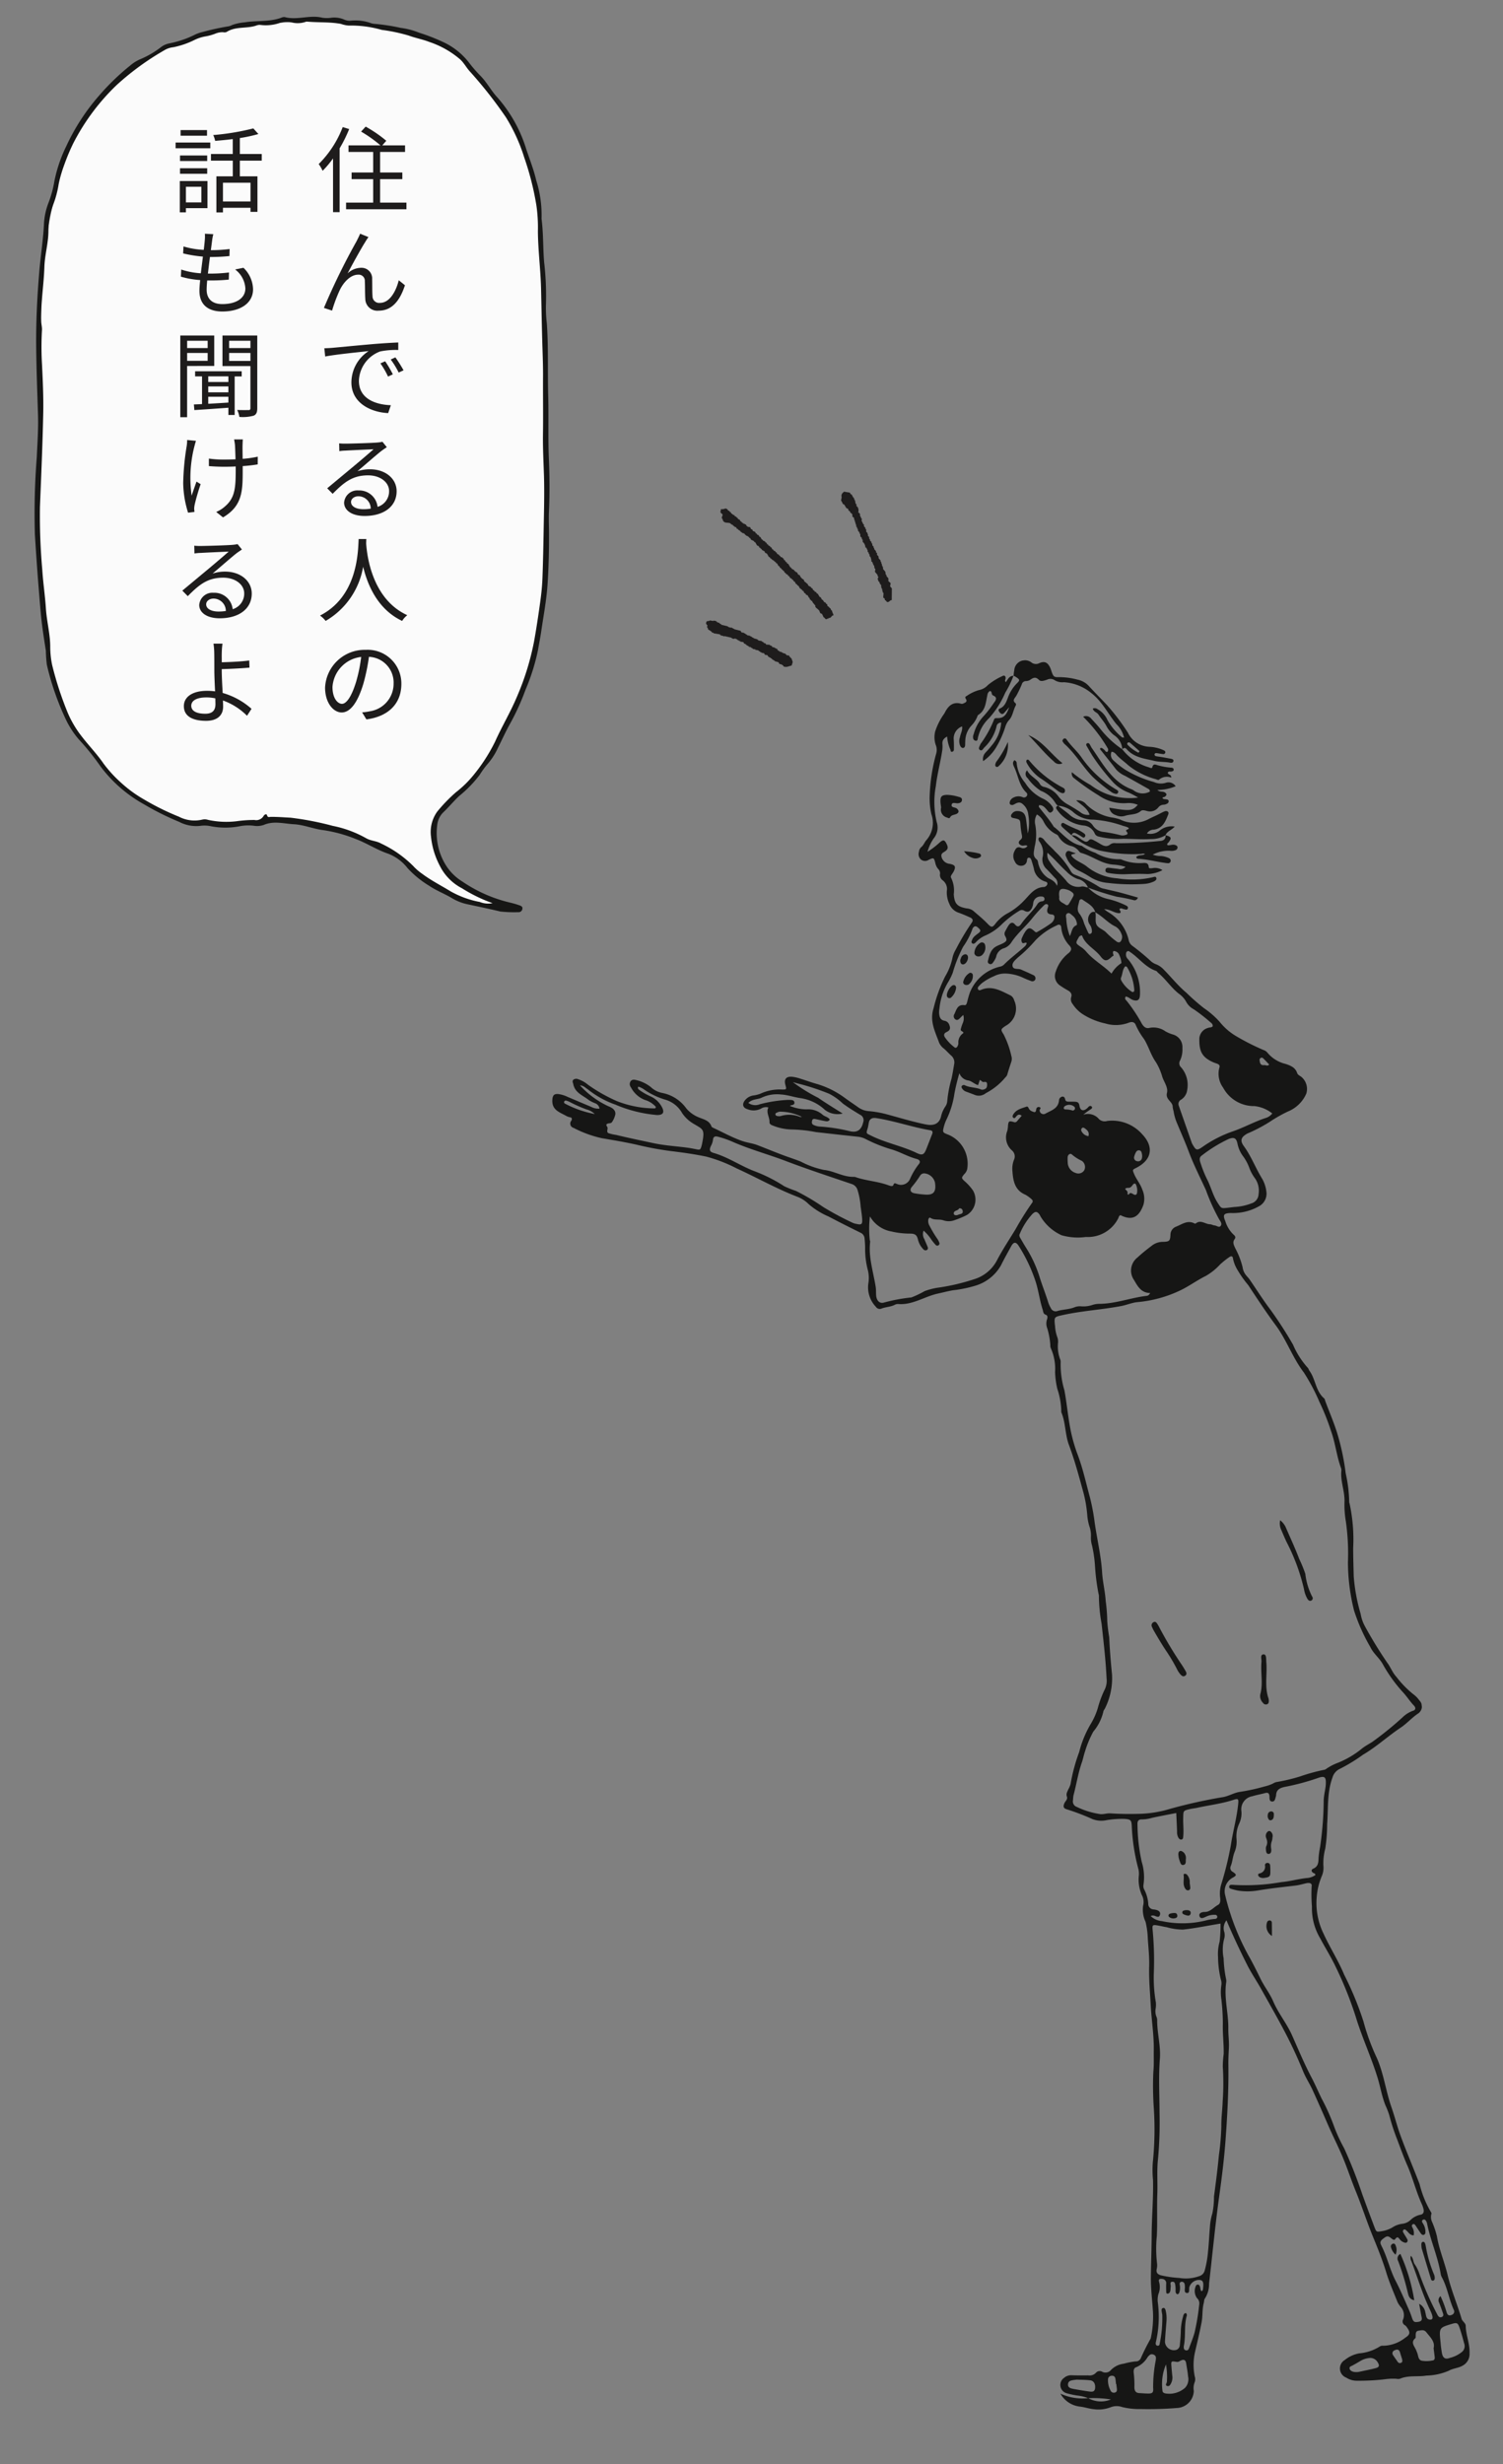 <svg xmlns="http://www.w3.org/2000/svg" xmlns:xlink="http://www.w3.org/1999/xlink" width="176.362" height="288.977" viewBox="0 0 176.362 288.977"><rect x="0" y="0" width="176.362" height="288.977" fill="#808080" stroke="none"/><defs><clipPath id="a"><rect width="113.361" height="214.506" transform="translate(0 0)" fill="none"/></clipPath><clipPath id="b"><rect width="92.628" height="205.606" fill="none"/></clipPath><clipPath id="c"><rect width="24.851" height="24.338" fill="none"/></clipPath></defs><g transform="translate(-241.648 -1708.86)"><g transform="translate(314.648 1767.576)"><g transform="translate(-10 15.756)" clip-path="url(#a)"><g transform="translate(-3.633 10.433) rotate(-7)"><g clip-path="url(#b)"><path d="M43.886,201.7a6.131,6.131,0,0,1-3.169-.921,3.007,3.007,0,0,0,2.085,1.786c.534.127,1.033.379,1.578.5a3.98,3.98,0,0,0,1.963.023,1.955,1.955,0,0,1,1.377.137,8.48,8.48,0,0,0,2.164.5,41.3,41.3,0,0,0,4.2.39,2.069,2.069,0,0,0,2.206-1.743,1.905,1.905,0,0,1,.237-1.022,1.063,1.063,0,0,0,.08-.648,6.828,6.828,0,0,1,.4-2.9c.408-1.107.821-2.221,1.182-3.345.224-.7.229-1.467.513-2.164.073-.179.084-.414.209-.534A3.065,3.065,0,0,0,59.6,190.1c.805-3.325,1.538-6.669,2.418-9.974.568-2.135,1.11-4.273,1.541-6.438.581-2.924,1.1-5.86,1.425-8.827.069-.63.179-1.256.289-1.881.135-.764.114-1.546.217-2.3.243-1.78-.076-3.6.4-5.356a1.173,1.173,0,0,0,.04-.493,13.868,13.868,0,0,1,.017-2.393,5.039,5.039,0,0,1,.345-2.271,1.472,1.472,0,0,0,.087-.9,1.478,1.478,0,0,1,.441-1.207c.552,1.94,1.145,3.734,1.785,5.515.366,1.018.864,1.971,1.27,2.968.655,1.608,1.328,3.21,1.953,4.831a52.35,52.35,0,0,1,1.755,5.34c.213.8.587,1.539.838,2.33.449,1.419.877,2.843,1.3,4.271.4,1.349.885,2.672,1.266,4.025s.648,2.736,1.017,4.092c.5,1.837.851,3.709,1.355,5.546.393,1.435.778,2.875,1.036,4.348.214,1.218.575,2.411.887,3.611a2.982,2.982,0,0,0,.29.592,1.444,1.444,0,0,1,.136,1.485.5.5,0,0,0,.113.732.756.756,0,0,1,.193.262c.345.619.3.887-.326,1.187a4.274,4.274,0,0,1-2.692.624.617.617,0,0,0-.4.033,5.328,5.328,0,0,1-2.484.508,3.8,3.8,0,0,0-1.8.57,1.151,1.151,0,0,0-.071,2.076,2.24,2.24,0,0,0,1.12.5,26.118,26.118,0,0,0,3.3.239,6.848,6.848,0,0,1,1.4.109.925.925,0,0,0,.408.048c1.044-.308,2.083.054,3.121.01a7.049,7.049,0,0,0,2.689-.247c.517-.225,1.134-.156,1.681-.394a1.538,1.538,0,0,0,.984-1.36c.181-1.095-.172-2.144-.057-3.215.038-.355-.322-.555-.38-.9-.3-1.768-.8-3.5-1-5.284-.175-1.564-.626-3.084-.692-4.667a10.452,10.452,0,0,0-.348-1.7,1.392,1.392,0,0,1-.009-.893c.031-.071.072-.177.043-.227a11.921,11.921,0,0,1-.957-3.487c-.487-1.983-1.067-3.942-1.53-5.929-.263-1.128-.4-2.284-.647-3.416-.43-1.97-.418-4.012-1-5.955a25.453,25.453,0,0,1-1.036-4.433,37.35,37.35,0,0,0-1.582-5.737c-.48-1.735-1.274-3.352-1.812-5.06a8.139,8.139,0,0,1-.285-4.314,7.784,7.784,0,0,1,.917-2.441,2.516,2.516,0,0,0,.32-1.19,6.685,6.685,0,0,1,.458-1.926,18.62,18.62,0,0,0,.572-2.83c.364-1.8.423-3.68,1.294-5.362a1.6,1.6,0,0,1,1.017-.906,19.775,19.775,0,0,0,2.855-1.3c1.674-.72,3.16-1.8,4.788-2.619.784-.394,1.44-1,2.241-1.4a.994.994,0,0,0,.312-1.5,3.167,3.167,0,0,0-.6-.788,11.548,11.548,0,0,1-1.748-2.3c-.386-.522-.53-1.214-.866-1.782a49.782,49.782,0,0,1-2.087-4.591,4.7,4.7,0,0,1-.3-1.455,21.258,21.258,0,0,1-.269-4.454c.105-1.1.205-2.195.338-3.289a19.973,19.973,0,0,0,.219-5.275.494.494,0,0,1-.019-.164,16.547,16.547,0,0,0,0-3.383,27.923,27.923,0,0,0-.357-4.438c-.227-1.44-.653-2.848-.991-4.271-.026-.107-.019-.246-.085-.317-.9-.968-.72-2.351-1.325-3.431-.067-.119-.072-.284-.159-.379A9.847,9.847,0,0,1,82.8,82.015a47.724,47.724,0,0,0-2.119-4.375c-.722-1.237-1.33-2.539-1.994-3.81-.1-.194-.24-.369-.356-.556a1.886,1.886,0,0,1-.3-1,9.261,9.261,0,0,0-.584-2.314c-.111-.383-.272-.725.063-1.074.163-.169.112-.354-.047-.512a3.673,3.673,0,0,1-.787-1.713c-.224-.778-.067-.938.732-.868a6.22,6.22,0,0,0,3.412-.382,1.671,1.671,0,0,0,1.06-1.621,3.9,3.9,0,0,0-.34-1.61c-.593-1.307-.924-2.716-1.633-3.983-.4-.718-.19-1.1.582-1.411a18.625,18.625,0,0,0,2.78-1.045,16.225,16.225,0,0,1,2.275-.946A3.99,3.99,0,0,0,87.92,53a1.842,1.842,0,0,0-.331-2.049c-.161-.152-.38-.273-.425-.492-.139-.688-.653-.957-1.218-1.234a3.92,3.92,0,0,1-1.963-1.581,1.014,1.014,0,0,0-.438-.368,27.315,27.315,0,0,1-3.021-2.036A7.043,7.043,0,0,1,78.878,43.4a10.079,10.079,0,0,0-1.65-1.837,25.223,25.223,0,0,1-1.813-2.032c-.868-.922-1.529-2.012-2.3-3.012a2.5,2.5,0,0,0-.787-.719,2.092,2.092,0,0,1-.535-.381,26.312,26.312,0,0,0-1.981-2.105,1.123,1.123,0,0,1-.376-.809,5.161,5.161,0,0,0-2.051-3.537c-.079-.074-.156-.149-.365-.349.77.1,1.2.683,1.8.683.243-.18-.139-.366.051-.528.18-.056.308.082.462.128s.348.17.45-.01c.128-.225-.1-.358-.25-.449a10.027,10.027,0,0,0-1.768-.9,4.632,4.632,0,0,1-2.31-1.678c-.266-.054-.5-.242-.79-.2a1.744,1.744,0,0,1-1.688-.961c-.222-.313-.44-.624-.682-.925a7.372,7.372,0,0,1-.965-1.528,1.221,1.221,0,0,1-.094-1.008c.726.843,1.3,1.7,1.967,2.492a3.5,3.5,0,0,0,1.162.99,1.64,1.64,0,0,1,1.082,1.147,31.382,31.382,0,0,0,3.234,1.482,19.667,19.667,0,0,1,1.883.624c.154.073.383.095.561-.227-.682-.285-1.348-.575-2.022-.843-.59-.234-1.192-.439-1.785-.665a1.627,1.627,0,0,1-.518-.255A15.036,15.036,0,0,0,64.119,24.2a.873.873,0,0,1-.434-.482,10.3,10.3,0,0,0-1.557-2.526c-.35-.524-.808-.977-1.126-1.533a.768.768,0,0,0-.3-.277c-.189-.1-.322-.029-.326.2a.418.418,0,0,0,.066.236,2.191,2.191,0,0,1,.139,1.914,1.533,1.533,0,0,0,.311,1.392c.289.37.561.753.835,1.134a.809.809,0,0,1,.132.962c-.173-.6-.6-.788-.953-1.06a2.752,2.752,0,0,1-.878-1.641c-.054-.213,0-.508-.132-.637-.493-.5-.217-.942-.089-1.49A6.084,6.084,0,0,0,60.2,17.7a1.562,1.562,0,0,1,.351-1.066,2.019,2.019,0,0,1,.69.975,3.292,3.292,0,0,0,1.258,1.6.5.5,0,0,1,.227.231,2.4,2.4,0,0,0,1.449,1.389,1.756,1.756,0,0,1,.686.587c.08.112.15.27.262.315,1.271.508,2.252,1.6,3.654,1.839a6.273,6.273,0,0,1,1.343.43.852.852,0,0,1-.89.13c-.323-.069-.641-.158-.962-.238-.227-.057-.476-.092-.535.2s.214.347.421.41a9.486,9.486,0,0,0,2.033.37c.8.062,1.6.148,2.386.28a4.059,4.059,0,0,0,1.8-.241,1.588,1.588,0,0,0-1.149-.373c-.158-.013-.42.018-.406-.178.039-.578-.386-.533-.716-.567a5.491,5.491,0,0,1-2.285-.666.554.554,0,0,0-.229-.093,5.493,5.493,0,0,1-2.783-1.1,6.07,6.07,0,0,1-1.428-.956.168.168,0,0,0-.061-.055c-1.291-.422-1.963-1.553-2.825-2.466-.057-.06-.138-.109-.17-.18-.4-.875-.954-1.664-1.44-2.491-.019-.032.023-.1.05-.2.44.018.64.345.849.66.132.2.245.5.557.292.3-.2.2-.5.041-.739a2.75,2.75,0,0,0-1-.98,4.915,4.915,0,0,1-1.745-2.035,4.184,4.184,0,0,1-.711-2.35A.387.387,0,0,0,58.7,10c-.3.223-.21.532-.119.805.347,1.037.3,2.2,1.036,3.114a.3.3,0,0,1-.013.447.387.387,0,0,1-.462.058,1.222,1.222,0,0,0-1.037-.105.789.789,0,0,0-.541.473c-.08.241.02.37.268.39a.234.234,0,0,0,.082-.008c.359-.105.711-.359,1.078,0a1.826,1.826,0,0,1,.548,1.352,5.456,5.456,0,0,1-.325,2.193c0-.559.008-1.118,0-1.677-.012-.7-.28-1-.894-1.083a.73.73,0,0,0-.614.179c-.1.092-.215.194-.2.346s.159.2.293.244c.735.248.722.249.678,1A9.463,9.463,0,0,0,58.5,18.8c.014.227.018.395-.232.55-.359.223-.292.526.089.689.2.084.431-.066.642.128a.6.6,0,0,1-.763.121c-.457-.255-.648.015-.853.344a1.238,1.238,0,0,0-.066,1.191.766.766,0,0,0,.739.564.652.652,0,0,0,.669-.51c.044-.152.065-.363.289-.321.188.034.221.233.253.392.059.3.107.6.147.9a1.908,1.908,0,0,0,1.125,1.707c.129.054.264.116.24.288a.415.415,0,0,1-.27.292.319.319,0,0,1-.158.044c-1.128-.106-1.784.7-2.548,1.307a7.916,7.916,0,0,1-1.981,1.193,4.489,4.489,0,0,0-1.654,1.06c-.456.476-.563.392-.977-.156-.446-.591-.966-1.126-1.465-1.677a1.54,1.54,0,0,0-.738-.354c-1.053-.333-1.323-.72-1.264-1.822a3.381,3.381,0,0,0-.076-1.952c-.067-.124.032-.266.122-.375a4.033,4.033,0,0,0,.266-.317c.346-.527.28-.734-.327-.945a1.1,1.1,0,0,1-.854-.806c-.064-.3-.04-.494.306-.644.556-.241.616-.454.434-.96-.173-.486-.32-.514-.764-.233a9.248,9.248,0,0,1-1.557.916,5.046,5.046,0,0,1,.92-1.479,2.015,2.015,0,0,0,.579-1.828,10.068,10.068,0,0,1,.411-4.226c.334-1.4.889-2.725,1.268-4.107a4.053,4.053,0,0,0,.1-.737c.03-.374.232-.592.655-.76A4.475,4.475,0,0,0,51.4,7.859c.024.1-.025.235.119.26a.244.244,0,0,0,.287-.234c.055-.382.1-.767.123-1.152a1.507,1.507,0,0,1,1.163-1.419c.012.483-.295.837-.411,1.246A1.339,1.339,0,0,0,52.615,7.6c.065.129.155.246.309.236s.224-.146.252-.286c.032-.162.042-.329.077-.491a2.773,2.773,0,0,1,.936-1.706,3.216,3.216,0,0,0,.8-.943c.04-.072.079-.169.144-.2.946-.435,1.058-1.38,1.361-2.207a.56.56,0,0,1,.37-.414c.247.116.069.444.267.558.552.318.253.618-.017.9a12.781,12.781,0,0,1-1.525,1.515,4.959,4.959,0,0,0-1.251,1.8.846.846,0,0,0-.129.472.348.348,0,0,0,.294.35c.184.031.22-.148.252-.27a4.5,4.5,0,0,1,1.592-2.172A10.869,10.869,0,0,0,58.6,2.01,11.775,11.775,0,0,0,59.807.147l.008.011c-.49-.064-.72.321-.985.628-.168-.178-.022-.286.008-.408.078-.318-.1-.451-.353-.338a7.519,7.519,0,0,0-1.8.833,1.886,1.886,0,0,1-1.132.457,4.974,4.974,0,0,0-1.483.5c-.133.048-.255.116-.161.3.211.411-.12.46-.378.542a.384.384,0,0,1-.244-.016c-1-.418-1.6.179-2.067.892a7.561,7.561,0,0,0-1.337,1.974,2.822,2.822,0,0,0-.131,1.542,1.536,1.536,0,0,1-.066,1.05,20.9,20.9,0,0,0-1.354,4.766,8.169,8.169,0,0,0-.069,2.217,3.081,3.081,0,0,1-.937,2.927c-.27.229-.417.583-.74.773a.825.825,0,0,0-.307.48.87.87,0,0,0,.113.937.765.765,0,0,0,.911.148c.614-.2.624-.184.716.431a1.544,1.544,0,0,0,.253.777.7.7,0,0,1,.139.621.765.765,0,0,0,.219.759,1.267,1.267,0,0,1,.332,1.3,3.144,3.144,0,0,0,.114,1.552,1.76,1.76,0,0,0,.986,1.165c.419.21.823.451,1.225.693.284.172.374.377.1.665a28.936,28.936,0,0,0-2.224,2.878,3.188,3.188,0,0,0-.483.864,7.058,7.058,0,0,1-1.134,2.108,17.683,17.683,0,0,0-1.8,3.529c-.678,1.439-.152,2.746.151,4.1a1.808,1.808,0,0,0,.484.763c.258.286.476.609.732.9a1.056,1.056,0,0,1,.218,1.082c-.166.555-.322,1.115-.522,1.659a14.064,14.064,0,0,0-.787,2.442,1.324,1.324,0,0,1-.311.667,3.347,3.347,0,0,0-.632,1.064c-.347.95-1.1,1.008-1.9.742-1.541-.512-3.022-1.18-4.527-1.786a11.933,11.933,0,0,0-1.9-.572,2.425,2.425,0,0,1-1.17-.573c-.509-.465-1.034-.914-1.536-1.388A10.465,10.465,0,0,0,30.937,44.8c-.584-.25-1.148-.545-1.728-.8a4.6,4.6,0,0,0-.931-.338c-.683-.139-.99.172-.889.848.082.553.076.568-.472.493a5.336,5.336,0,0,0-2.538.17,3.254,3.254,0,0,1-.9.113,1.557,1.557,0,0,0-1.038.461c-.4.4-.333.827.178,1.049a1.9,1.9,0,0,0,1.6.129,1.032,1.032,0,0,1,.869-.027c-.382.557.02,1.143-.083,1.73-.034.2.15.356.334.435a6.2,6.2,0,0,0,2.1.723,16.818,16.818,0,0,1,2.82.655c1.609.385,3.217.769,4.829,1.141a2.559,2.559,0,0,1,.832.353A17.264,17.264,0,0,0,38.735,53.5c1,.41,1.852,1.1,2.857,1.5.408.165.475.416.166.68a8.378,8.378,0,0,0-1.164,1.5,1.147,1.147,0,0,1-1.636.453c-.163-.067-.277-.229-.427.082-.095.2-.43.033-.6-.056-1.137-.585-2.407-.808-3.559-1.345a.991.991,0,0,0-.308-.118c-1.246-.107-2.218-.966-3.4-1.234a10.194,10.194,0,0,1-2.575-1.3c-.67-.368-1.372-.687-2.046-1.04-.926-.484-1.836-1-2.759-1.491-.563-.3-1.184-.434-1.757-.719-1.1-.543-2.075-1.26-3.106-1.9-.092-.057-.218-.135-.237-.222-.149-.693-.757-.911-1.266-1.192a3.762,3.762,0,0,1-1.4-1.255A4.533,4.533,0,0,0,12.9,43.679a2.691,2.691,0,0,1-1.217-.838,4.335,4.335,0,0,0-1.594-1.02c-.234-.093-.489-.156-.689.075a.6.6,0,0,0-.033.7A3.111,3.111,0,0,0,10.8,44.252a2.724,2.724,0,0,1,1.183.961c-.013.136-.091.182-.176.164a12.221,12.221,0,0,1-4.3-1.4A18.968,18.968,0,0,1,4.4,41.672a3.535,3.535,0,0,0-1.063-.783.563.563,0,0,0-.556-.013c-.2.135-.1.337-.083.528.075,1.038.976,1.442,1.581,2.067a4.2,4.2,0,0,0,.688.459.79.79,0,0,1,.435.686,1.733,1.733,0,0,1-.947-.325C3.59,43.8,2.732,43.3,1.87,42.805a3.708,3.708,0,0,0-1.055-.473c-.516-.109-.7.095-.789.633-.2,1.186.759,1.535,1.457,2.07a2.028,2.028,0,0,0,.489.213c.126.188.034.294-.053.4a.519.519,0,0,0,.186.84A13.325,13.325,0,0,0,5.267,48.1c1.4.417,2.8.83,4.164,1.329a36.621,36.621,0,0,0,3.793,1.18c1.312.325,2.627.683,3.9,1.111a17.574,17.574,0,0,1,3.413,1.828c2.238,1.367,4.348,2.939,6.669,4.171A3.782,3.782,0,0,1,28.4,58.731a8.888,8.888,0,0,0,2.115,1.707c1.155.8,2.327,1.58,3.5,2.349a.8.8,0,0,1,.4.758,10.681,10.681,0,0,1-.069,1.073,9.883,9.883,0,0,0-.011,2.561,3.8,3.8,0,0,1-.123,1.632,3.311,3.311,0,0,0,.547,2.831.535.535,0,0,0,.628.281c.51-.127,1.049-.066,1.555-.231a.847.847,0,0,1,.406-.068c1.676.365,3.191-.485,4.8-.637.6-.057,1.2-.139,1.812-.171A14.616,14.616,0,0,0,46.6,70.61,5.122,5.122,0,0,0,49.916,68.6c.472-.714.979-1.405,1.481-2.1.329-.455.6-.443.852.067a18.483,18.483,0,0,1,1.411,4.12c.278,1.227.247,2.466.484,3.682.046.239-.015.471.281.62.237.12.182.373.069.586a1.577,1.577,0,0,0-.079,1.051,8.712,8.712,0,0,1,.108,1.976.85.85,0,0,0,.006.323,5.915,5.915,0,0,1,.165,2.861,10.045,10.045,0,0,0,.021,1.986,8.919,8.919,0,0,1,.129,2.789c.37,1.279.11,2.615.425,3.922.463,1.921.731,3.892,1.019,5.851A15.569,15.569,0,0,1,56.4,98.9a5.937,5.937,0,0,0,.081,1.314,3.276,3.276,0,0,1,.039,1.232,3.13,3.13,0,0,0,0,1.073,15.438,15.438,0,0,1,.059,2.3,24.922,24.922,0,0,0,.006,3.378,1.207,1.207,0,0,1,0,.411,18.773,18.773,0,0,0-.071,3.144c-.027,2.153-.04,4.307-.2,6.455a2.341,2.341,0,0,1-.381,1.256,11.919,11.919,0,0,0-1.065,2.055,8.2,8.2,0,0,1-1.06,1.76,12.338,12.338,0,0,0-1.738,3.093,20.59,20.59,0,0,0-1.459,3.6,2.6,2.6,0,0,1-.33.571c-.141.259-.36.479-.279.833s-.27.517-.408.777c-.153.288-.189.506.155.678a26.991,26.991,0,0,1,2.92,1.54,2.925,2.925,0,0,0,1.607.319,10.9,10.9,0,0,1,2.149.112c.669.145.755.231.716.876a23.209,23.209,0,0,0,.159,5.194,2.452,2.452,0,0,1-.066.822,4.48,4.48,0,0,0,.09,2.212,1.742,1.742,0,0,1-.014,1.292,3.317,3.317,0,0,0,.065,1.877,9.615,9.615,0,0,1,.023,1.974c-.065,1.1-.074,2.2-.241,3.295-.226,1.475-.264,2.964-.368,4.448-.125,1.782-.046,3.575-.292,5.348-.118.847-.176,1.707-.364,2.537a37.871,37.871,0,0,0-.464,4.279,37.855,37.855,0,0,1-.886,6.221,11.932,11.932,0,0,0-.229,2.055c-.218,2.2-.69,4.363-.965,6.551-.2,1.562-.457,3.115-.666,4.674-.184,1.376-.177,2.75-.26,4.124a11.65,11.65,0,0,1-.619,3,.414.414,0,0,1-.028.078,25.491,25.491,0,0,0-1.443,2.167.628.628,0,0,1-.659.274,9.077,9.077,0,0,0-1.4.1,2.559,2.559,0,0,0-1.544.525.84.84,0,0,1-1.062.114.581.581,0,0,0-.765.029,1.032,1.032,0,0,1-.936.183c-.631-.074-1.262-.145-1.889-.244a1.264,1.264,0,0,0-.948.186,1.009,1.009,0,0,0,.11,1.842,9.308,9.308,0,0,0,1.173.406,4.663,4.663,0,0,1,1.234.466,13.461,13.461,0,0,1,2.628.469,3.031,3.031,0,0,1-2.624-.475M65.945,28.856c.8.571,1.334,1.444,2.186,1.971a1.627,1.627,0,0,1,.545.9.805.805,0,0,1-.03.639c-.171.37-.392.44-.684.152a10.31,10.31,0,0,1-1.04-1.161c-.3-.4-.857-.612-1.008-1.051s.1-.964.038-1.459a.481.481,0,0,0-.539.029,1.034,1.034,0,0,0-.287,1.323,1.385,1.385,0,0,1,.153.861.275.275,0,0,1-.211.229c-.135.038-.2-.06-.238-.168-.123-.392-.253-.783-.351-1.181a3.25,3.25,0,0,0-.361-1.087c-.387-.568-.02-1.054.13-1.559a.241.241,0,0,1,.411-.076c.518.474,1.159.856,1.288,1.636m2.314,6.291a3.429,3.429,0,0,0-1.3,1.08c-.845-1.08-1.924-1.832-2.635-2.928a3.01,3.01,0,0,0-.548-.611c-.587-.517-.582-.526-.132-1.122a.394.394,0,0,1,.427-.2c.23,1.119,1.282,1.729,1.856,2.692.4.679.678.678,1.3.215a1.175,1.175,0,0,1,.223-.1c.012-.18-.109-.376.066-.547a.716.716,0,0,1,.617.563,2.584,2.584,0,0,1,.13.965M55.351,76.429c0-.014-.007-.18,0-.346.036-.667.109-.712.789-.786,2.391-.26,4.8-.085,7.19-.24.664-.042,1.306-.244,1.973-.224a14.682,14.682,0,0,0,5.128-.749c1.092-.365,2.1-.941,3.195-1.324a7.01,7.01,0,0,0,1.823-1.128,10.1,10.1,0,0,1,1.2-.736c.216-.121.4-.054.385.22a4.247,4.247,0,0,0,.409,1.5,12.442,12.442,0,0,0,.984,1.811c.848,1.706,1.692,3.414,2.631,5.072,1.063,1.877,1.5,4.021,2.6,5.9a23.042,23.042,0,0,1,1.387,3.617,27.725,27.725,0,0,1,.962,3.671c.319,1.432.279,2.912.611,4.341a.758.758,0,0,1,.011.329c-.282,1.228.119,2.467-.087,3.709a11.49,11.49,0,0,0-.116,2.292,26.836,26.836,0,0,1-.344,4.778,23.572,23.572,0,0,0,.021,5.674,21.425,21.425,0,0,0,1.374,4.49c.264.807.881,1.388,1.2,2.162a17.37,17.37,0,0,0,1.979,3.609c.389.54.667,1.143,1.064,1.674.21.28.167.549-.223.6a3.372,3.372,0,0,0-1.258.6,39.187,39.187,0,0,1-3.924,2.454c-.4.18-.81.35-1.193.564a10.844,10.844,0,0,1-3.088,1.361,6,6,0,0,0-1.424.532.537.537,0,0,1-.233.081,21.8,21.8,0,0,0-2.934.43,21.393,21.393,0,0,1-2.787.315,1.193,1.193,0,0,0-.477.129,5.014,5.014,0,0,1-1.049.22,22.827,22.827,0,0,1-2.966.271c-.677.033-1.277.321-1.943.365a60.448,60.448,0,0,0-6.339.606,13.519,13.519,0,0,1-3.457.168c-1.2-.107-2.409-.264-3.6-.489-.41-.078-.8.032-1.181-.057a9.38,9.38,0,0,1-2.632-1.173.673.673,0,0,1-.349-.835,4.525,4.525,0,0,1,.128-.564c.5-1.225.849-2.511,1.439-3.7.184-.371.308-.772.484-1.141a12.6,12.6,0,0,1,1.294-2.291,5.607,5.607,0,0,0,1.45-2.168c.032-.15.188-.27.271-.412a7.884,7.884,0,0,0,1.274-3.8c.035-1.463.09-2.927.207-4.385a18.722,18.722,0,0,1,0-1.9,19.565,19.565,0,0,0,.108-2.377c.068-1.118-.079-2.246-.01-3.376.12-1.962-.116-3.918-.152-5.879a24.623,24.623,0,0,0-.2-3.055c-.244-1.688-.4-3.39-.8-5.057A18.927,18.927,0,0,1,55.7,89.1c-.15-1.671-.079-3.352-.177-5.029a10.51,10.51,0,0,1-.033-3.38.735.735,0,0,0-.027-.328,4.269,4.269,0,0,1,0-1.971,1.654,1.654,0,0,0-.036-.74,4.531,4.531,0,0,1-.078-1.223m11.557-2.478c-.181.251-.326.285-.458.284-1.9-.014-3.781.487-5.694.244a2.582,2.582,0,0,0-.742.037,3.293,3.293,0,0,1-1.317.005,1.7,1.7,0,0,0-.822.015c-.677.177-1.378.072-2.06.191a.607.607,0,0,1-.7-.444,3.288,3.288,0,0,1-.208-.629c-.185-1.033-.455-2.05-.644-3.077a14.444,14.444,0,0,0-1.177-3.683c-.179-.374-.337-.758-.5-1.137-.079-.18-.158-.369-.028-.551a7.939,7.939,0,0,1,1.785-2.157c.349-.239.529-.222.749.12.088.138.125.307.2.452a5.6,5.6,0,0,0,2.108,2.339,6.862,6.862,0,0,0,2.809.552,4,4,0,0,0,4.034-1.7c.088-.125.118-.323.325-.337,1.248.836,2.111.5,2.808-.883a2.6,2.6,0,0,0,.088-1.779c-.139-.686-.54-1.269-.728-1.934-.15-.535-.147-.517.34-.695,2.048-.746,2.305-2.3,1.164-3.825a4.7,4.7,0,0,0-3.88-2.047,1.015,1.015,0,0,1-.913-.3,1.685,1.685,0,0,0-1.785-.766,7.551,7.551,0,0,1,.941-.526c.129-.064.257-.157.141-.311-.1-.131-.246-.092-.369-.006-.045.031-.08.077-.124.11-.513.372-.888.247-.91-.377-.014-.4-.193-.473-.479-.524-.245-.044-.493-.064-.739-.1-.171-.025-.326-.074-.348-.288s-.082-.4-.336-.384a.468.468,0,0,0-.4.38c-.208.987-1.1,1.065-1.805,1.371a.458.458,0,0,1-.6-.471c.008-.133.3-.273.023-.389-.214-.09-.372.044-.422.269-.083.372-.283.242-.485.122a.7.7,0,0,1-.365-.43c-.028-.113-.1-.225-.223-.2-.612.139-1.271.183-1.683.761-.084.116-.121.263.013.368.108.085.2,0,.28-.081.2-.206.405-.343.7-.058-.237.218-.436.4-.64.587a.31.31,0,0,1-.372.034c-.529-.222-.585-.193-.716.289a3.34,3.34,0,0,1-.161.64,2.018,2.018,0,0,0,.275,2.365.929.929,0,0,1,.094,1.089A2.839,2.839,0,0,0,52.6,57.76c-.059,1.153-.022,2.281,1.166,2.966a3.6,3.6,0,0,1,.662.62.284.284,0,0,1-.007.439A35.3,35.3,0,0,0,52.135,64.6c-.886,1.124-1.825,2.211-2.635,3.391a4.492,4.492,0,0,1-2.931,1.846,24.738,24.738,0,0,1-4.44.465,8.038,8.038,0,0,0-1.469.206,11.334,11.334,0,0,1-1.634.546,19.882,19.882,0,0,0-3.2.195c-.552.12-.869-.26-.877-.836,0-.357.082-.716.071-1.073-.055-1.786-.439-3.571,0-5.358.019-.076-.03-.167-.019-.246a12.181,12.181,0,0,1,.355-2.707,3.641,3.641,0,0,0,2.3,2.067,9.567,9.567,0,0,0,2.177.518c.527.075.707.249.78.738a2.426,2.426,0,0,0,.514,1.293.322.322,0,0,0,.37.116.269.269,0,0,0,.144-.347c-.079-.322-.188-.636-.27-.957a1.113,1.113,0,0,1,.031-1,5.058,5.058,0,0,1,.8,1.2,6.812,6.812,0,0,0,.4.629.251.251,0,0,0,.292.1.256.256,0,0,0,.159-.336,2,2,0,0,0-.214-.533,13.323,13.323,0,0,1-.665-1.517,1.1,1.1,0,0,1-.074-.73c.036-.139.162-.311.284-.206.433.373,1.012.238,1.48.48a1.939,1.939,0,0,0,1.295.134,10.92,10.92,0,0,0,1.51-.426,2.117,2.117,0,0,0,1.055-2.772,5.778,5.778,0,0,0-.8-1.153c-.386-.444-.386-.488.025-.867a1.267,1.267,0,0,0,.4-.512,3.693,3.693,0,0,0-1.657-4.285c-.689-.368-.7-.372-.421-1.073a4.866,4.866,0,0,1,.422-.8,10.316,10.316,0,0,0,1.264-2.868,23.439,23.439,0,0,1,.865-2.283,1.285,1.285,0,0,0,.888.962c.431.114.684.516,1.115.693l.284-.58c.169.1.232.3.416.3.253,0,.405.015.359.366-.04.305-.155.458-.434.5a.516.516,0,0,1-.324-.022c-.57-.353-1.275-.363-1.837-.731a.273.273,0,0,0-.312-.007c-.157.1-.108.236-.044.365a.9.9,0,0,0,.408.4c.319.165.639.327.953.5a1.291,1.291,0,0,0,1.325-.044,7.5,7.5,0,0,0,2.33-1.4c.144-.156.345-.251.437-.471.193-.458.406-.907.617-1.357a1.111,1.111,0,0,0,.118-.722,10.61,10.61,0,0,0-.6-2.649c-.3-.61-.245-.632.361-.953A2.278,2.278,0,0,0,55.24,37.94a.9.9,0,0,0-.366-.629c-1.019-.646-1.992-1.449-3.343-1.061-.125.036-.289.048-.344-.131a.282.282,0,0,1,.105-.295,3.25,3.25,0,0,1,.457-.354,6.385,6.385,0,0,1,1.48-.624,2.853,2.853,0,0,1,1.435-.141,5.348,5.348,0,0,1,1.856.683,10.156,10.156,0,0,0,.937.531.382.382,0,0,0,.526-.072.4.4,0,0,0-.161-.572c-.438-.286-.892-.548-1.341-.816-.315-.188-.9-.067-.938-.52-.032-.415.429-.688.751-.933a16.433,16.433,0,0,0,2.292-1.751,8.046,8.046,0,0,1,2.678-1.421c.3-.152.521-.008.5.307a3.587,3.587,0,0,0,.717,2.241c.218.327.173.556-.185.818a4.5,4.5,0,0,0-1.8,1.994,1.342,1.342,0,0,0,.342,1.716,9.379,9.379,0,0,0,.774.622c.31.234.511.477.3.9a.887.887,0,0,0,.1.8,4.11,4.11,0,0,0,.946,1.246,8.078,8.078,0,0,0,2.565,1.46,4.285,4.285,0,0,0,2.741.249c.368-.1.7-.021.79.378a8.188,8.188,0,0,0,.754,1.729c.432.914.556,1.942,1.05,2.853a6.781,6.781,0,0,1,.54,1.818c.137.645.549,1.333.317,1.934-.3.779.571,1.091.463,1.728a2.977,2.977,0,0,0,.045.493,5.688,5.688,0,0,0,.236,1.469c.318,1.144.668,2.279.945,3.433.389,1.615.956,3.174,1.459,4.751A23.261,23.261,0,0,0,76,66.395c.111.219.3.545.057.768-.222.2-.447-.105-.682-.15-.185-.035-.35-.182-.534-.207-.547-.076-.994-.694-1.628-.3a.17.17,0,0,1-.15-.007c-.754-.537-1.478-.083-2.189.1a1.022,1.022,0,0,0-.783.87c-.122.722-.228.785-1,.709a2.088,2.088,0,0,0-1.277.262c-.645.373-1.286.762-1.89,1.2a1.934,1.934,0,0,0-.807,2.386c.379.791.612,1.766,1.784,1.931m10.928,70.105a2,2,0,0,1-1.083.225c-.994-.016-1.976.146-2.976.111a24.253,24.253,0,0,1-5.586-.354.475.475,0,0,0-.081-.018c-.185-.017-.421-.112-.487.151-.049.2.151.271.3.333a6.974,6.974,0,0,0,.776.287,7.369,7.369,0,0,0,2.292.236c1.462-.062,2.928-.036,4.393-.03.446,0,.879-.085,1.318-.118.286-.021.652.054.531.429a18.6,18.6,0,0,0-.257,2.38,6.875,6.875,0,0,0,.507,3.8c.454,1.186,1,2.34,1.4,3.543a43.7,43.7,0,0,1,1.632,6.159c.434,2.475,1.223,4.874,1.661,7.353.2,1.115.232,2.255.532,3.354A8.585,8.585,0,0,1,83,173.105a24.429,24.429,0,0,0,.573,2.922c.256,1.044.493,2.1.8,3.125.471,1.561.65,3.191,1.145,4.745a3.252,3.252,0,0,1,.122.566c.044.346-.058.621-.455.642a2.3,2.3,0,0,0-1.217.473,1.676,1.676,0,0,1-1.012.319,2.7,2.7,0,0,0-1.2.284,3.505,3.505,0,0,1-1.286.282c-.611.034-.649.033-.795-.56q-.494-2.008-.957-4.025a56.124,56.124,0,0,0-1.449-5.6,18.7,18.7,0,0,1-.841-2.6,25.025,25.025,0,0,0-1.086-3.546c-.29-.844-.541-1.71-.86-2.551-.646-1.7-1.136-3.456-1.668-5.2-.445-1.455-1.282-2.751-1.705-4.21-.287-.986-.828-1.857-1.162-2.825-.285-.826-.577-1.657-.9-2.471a28.032,28.032,0,0,1-2.024-7.82,1.8,1.8,0,0,1,1.141-1.872c.481-.194.52-.292.1-.658a.513.513,0,0,1-.171-.714c.284-.508.365-1.093.658-1.6a3.206,3.206,0,0,0,.4-1.419,3.548,3.548,0,0,1,.534-1.808,2.8,2.8,0,0,0,.432-1.4,1.551,1.551,0,0,1,1.478-1.595c.516-.089,1.042-.117,1.562-.189.332-.046.453.087.443.412-.008.259-.123.636.259.679.321.036.385-.335.5-.574a.248.248,0,0,0,.026-.079c.087-.657.534-.818,1.116-.873a27.3,27.3,0,0,0,3.85-.528c1.007-.241,1.148-.073.959.926-.041.216-.115.426-.173.64a8.124,8.124,0,0,0-.274,1.04,39.336,39.336,0,0,1-1.094,5.429,10.706,10.706,0,0,0-.338,1.281c-.077.52-.172.962-.771,1.138-.272.08-.284.316-.04.5.081.062.214.073.2.266M66.081,148.35a16.512,16.512,0,0,1-.366,2.1,5.3,5.3,0,0,0-.4,1.765,11.776,11.776,0,0,0,0,2.638,1.383,1.383,0,0,1-.012.657,5.748,5.748,0,0,0-.205,1.721,25.451,25.451,0,0,1-.176,2.8c-.181,1.176-.168,2.366-.335,3.542a11.872,11.872,0,0,0-.286,1.459,29.9,29.9,0,0,1-.506,4.02c-.152.979-.416,1.944-.519,2.927a29.876,29.876,0,0,1-.695,3.315c-.35,1.59-.751,3.169-1.165,4.743a9.788,9.788,0,0,1-.425,1.933,6.514,6.514,0,0,0-.486,1.579c-.2.947-.355,1.9-.576,2.843a11.947,11.947,0,0,1-.657,2.137.928.928,0,0,1-.739.561,4.6,4.6,0,0,1-2.292-.072,13.085,13.085,0,0,1-2.155-.586c-.353-.164-.516-.378-.373-.784a2,2,0,0,0,.12-.731,14.643,14.643,0,0,1,.367-3.12c.279-1.635.4-3.287.662-4.922.213-1.335.261-2.706.575-4.015a47.1,47.1,0,0,0,.83-5.308c.257-2.1.391-4.222.813-6.3.31-1.525.043-3.078.247-4.607a1.1,1.1,0,0,0-.053-.409,1.774,1.774,0,0,1,.034-.9,2.939,2.939,0,0,0,.116-.733,16.587,16.587,0,0,1,.182-3.44,38.506,38.506,0,0,0,.481-5.167c.022-.41.1-.478.514-.36s.786.261,1.182.38a7.167,7.167,0,0,0,1.824.5c1.452.025,2.907-.1,4.472-.161m-3.575-13.5c-.059.774-.108,1.459-.166,2.144a1.378,1.378,0,0,0,.053.734c.071.15.166.3.364.28.173-.019.19-.178.222-.31.166-.7.154-1.423.26-2.133.131-.876.067-.89.95-.982.274-.029.552-.018.827-.044,1.453-.139,2.92-.123,4.359-.406.537-.106.6-.043.488.48-.354,1.618-1.008,3.144-1.451,4.738a38.251,38.251,0,0,1-1.667,4.4,3.774,3.774,0,0,0-.335,1.516c0,.341-.024.75-.351.875-.553.211-.993.718-1.673.629-.294-.039-.726.042-.643.43s.49.222.771.134a2.236,2.236,0,0,1,1.061-.083.252.252,0,0,1,.228.208.243.243,0,0,1-.252.27,7.739,7.739,0,0,0-.906.018,11.5,11.5,0,0,1-5.377-.53,2.081,2.081,0,0,1-1.21-.746.624.624,0,0,1,.545.08c.2.1.416.233.548-.078.123-.291-.031-.478-.281-.6a2.107,2.107,0,0,0-.392-.131.644.644,0,0,1-.526-.737,4.3,4.3,0,0,0-.265-1.706.85.85,0,0,1-.024-.561,6.058,6.058,0,0,0,.123-2.71,21.185,21.185,0,0,1,.039-4.381c.029-.405.169-.619.618-.544a4.371,4.371,0,0,0,1.154-.037c.932-.091,1.869-.143,2.908-.219M83.685,54.8a1.554,1.554,0,0,1-.912.448c-1.35.278-2.629.8-3.985,1.083a14.23,14.23,0,0,0-3.718,1.371c-.7.365-.8.3-1.1-.412a1.35,1.35,0,0,1-.083-.234q-.492-2.245-.979-4.49a.567.567,0,0,1,.347-.671,1.573,1.573,0,0,0,.861-1.059,3.146,3.146,0,0,0-.381-2.694.642.642,0,0,1-.023-.832,3.042,3.042,0,0,0,.443-1.41,1.525,1.525,0,0,0-.889-1.7,4.119,4.119,0,0,1-.86-.493,2.393,2.393,0,0,0-1.821-.62c-.406.04-.623-.207-.8-.578a18.159,18.159,0,0,0-1.431-2.871c-.1-.142-.269-.306-.062-.541.325.077.518.386.815.516.507.221.766.067.86-.48a6.046,6.046,0,0,0-.877-4.348.739.739,0,0,1-.178-.535c.031-.16.039-.347.233-.4.153-.042.244.085.347.177.922.815,1.532,1.965,2.7,2.519.089.042.133.173.209.253.8.842,1.3,1.914,2.125,2.737a2.76,2.76,0,0,1,.714,1,2.141,2.141,0,0,0,.793,1.019,20.424,20.424,0,0,1,1.754,1.749c.123.125.276.285.2.508-.171.137-.379.062-.561.113a1.384,1.384,0,0,0-1.155,1.06c-.21,1.419-.053,2.234,1.28,3.019.142.084.3.15.441.228.2.1.3.264.189.474a2.75,2.75,0,0,0,.15,2.392,4.106,4.106,0,0,0,3.381,2.59A4.031,4.031,0,0,1,83.685,54.8M34.418,59.847c0,.47.026.942-.007,1.409-.041.593-.168.658-.731.455a1.687,1.687,0,0,1-.383-.158,34.461,34.461,0,0,1-3.24-2.278,26.664,26.664,0,0,0-2.942-2.263,12.952,12.952,0,0,1-1.3-.714,18.123,18.123,0,0,0-3.228-2.164c-1.567-.82-2.893-2.033-4.537-2.729-.448-.189-.474-.422-.2-.862a2.012,2.012,0,0,0,.32-.666c.073-.363.281-.427.61-.3a11.3,11.3,0,0,1,1.706.839c1.881,1.109,3.907,1.932,5.836,2.95,2.415,1.275,4.89,2.435,7.35,3.622a1.049,1.049,0,0,1,.619.8,8.667,8.667,0,0,1,.119,2.063M49.1,38.909a1.361,1.361,0,0,1-.188.98,5.15,5.15,0,0,0-.282.6c-.038.092-.072.179.054.28.224.178.227.228.1.3a1.268,1.268,0,0,0-.652,1.078.816.816,0,0,1-.124.3c-.1.175-.282.248-.4.1a5.06,5.06,0,0,1-.977-1.325c-.1-.266-.037-.448.291-.557.446-.149.526-.383.409-.806a.707.707,0,0,0-.479-.529c-.523-.153-.549-.562-.535-.988a2.329,2.329,0,0,1,.1-.486,7.316,7.316,0,0,1,1.445-3.037,7.6,7.6,0,0,0,.624-.969,15.845,15.845,0,0,1,1.582-2.881A8.63,8.63,0,0,0,51.421,29a.42.42,0,0,1,.1-.127c.282-.23.451-.029.617.168s.262.343-.031.533c-.319.206-.7.346-.893.715-.073.142-.2.3-.021.439.125.1.262.023.378-.058a3.319,3.319,0,0,1,1.141-.654A6.275,6.275,0,0,0,54.779,29a11.347,11.347,0,0,1,2.334-1.4.537.537,0,0,1,.594.06c.373.269.629.185.9-.173a1.786,1.786,0,0,0,.248-.607.862.862,0,0,1,1.006-.638c.169.022.341.062.363.269s-.122.3-.3.307a.689.689,0,0,0-.584.237c-.633.773-1.489,1.316-2.152,2.059-.262.293-.494.432-.774,0-.229-.354-.514-.256-.747.02-.178.21-.337.438-.494.665a.533.533,0,0,0-.055.543c.182.468.123.605-.31.78-.281.113-.584.17-.867.28-.726.281-.95.952-1.2,1.595a.281.281,0,0,0,.143.352.3.3,0,0,0,.381-.056,2.716,2.716,0,0,0,.5-.657,1.3,1.3,0,0,1,1.059-.909,1.683,1.683,0,0,0,.961-.62c.823-.945,1.888-1.615,2.766-2.49a17.113,17.113,0,0,1,1.5-1.29c.134-.105.3-.191.448-.065.126.106.04.258-.018.379-.208.43-.182.734.37.848.353.073.3.345.194.592a1.056,1.056,0,0,1-.4.414,15.841,15.841,0,0,1-1.718.807c-.19.108-.284-.059-.4-.187-.39-.434-.6-.447-.987-.037a4.3,4.3,0,0,0-.475.676.587.587,0,0,0-.088.549c.11.269.405-.024.547.156a.783.783,0,0,1-.323.393c-.878.621-1.825,1.141-2.669,1.814a.922.922,0,0,1-.463.153,5.042,5.042,0,0,0-3.852,2.542,9.366,9.366,0,0,0-.456,1.063c-.079.166-.148.431-.382.369-.791-.206-.987.414-1.29.885a.458.458,0,0,0,0,.612c.244.242.451.056.65-.1.085-.066.171-.131.362-.276M83.781,195.465c.038.644.064,1.133.1,1.622.022.321-.135.441-.441.453-.489.019-.595-.065-.7-.583-.067-.324-.141-.648-.237-.964-.359-1.186-.7-2.38-1.132-3.543-.514-1.374-.632-2.857-1.134-4.234-.153-.419-.169-.608.329-.888.377-.211.516-.258.8,0,.154.143.377.441.535.267.327-.36.417-.131.568.114a1.041,1.041,0,0,0,.428.381c.1.05.206.107.314.041a.282.282,0,0,0,.106-.363c-.11-.282-.247-.553-.362-.833a.247.247,0,0,1,.047-.306c.146-.106.248,0,.342.107.223.255.354.623.777.669a1.366,1.366,0,0,0-.061-.994c-.027-.112-.025-.231.086-.291.162-.088.257.017.325.15.162.32.318.644.484.962.077.148.177.307.375.253s.2-.24.221-.406a1.816,1.816,0,0,0-.2-.962c-.071-.152-.12-.336.107-.4.155-.047.261.064.317.2a1.061,1.061,0,0,1,.078.32c.153,2.036.784,4,.863,6.05a1.243,1.243,0,0,0,.086.4c.505,1.27.51,2.656.921,3.948a.415.415,0,0,1-.316.574c-.367.115-.5-.082-.555-.406a13.118,13.118,0,0,0-.473-1.94.619.619,0,0,0-.246.777c.088.377.178.753.261,1.131.047.217.119.471-.185.545-.264.064-.388-.123-.469-.358a35.727,35.727,0,0,1-1.554-5.229,4.733,4.733,0,0,0-.385-1c-.127-.3-.044-.674-.3-.986a.761.761,0,0,0-.016.637c.491,2.008.836,4.053,1.5,6.02.255.759.205,1.086-.1,1.055-.552-.055-.442-.539-.509-.9a1.352,1.352,0,0,0-.584-1.092M3.464,41.638c.388.051.577.338.83.545A10.919,10.919,0,0,0,7.15,44.3a1.769,1.769,0,0,1,.291.156,15.848,15.848,0,0,0,4.368,1.686,1.669,1.669,0,0,0,.326.058c.569.036.767-.207.6-.745a2.785,2.785,0,0,0-1.205-1.527A7.2,7.2,0,0,1,10.4,43.1c-.125-.124-.328-.236-.173-.488a2.229,2.229,0,0,1,.685.459,8.71,8.71,0,0,0,2.216,1.42,3.33,3.33,0,0,1,1.823,1.81,4.07,4.07,0,0,0,1.118,1.367c1.1.872,1.34.786.782,2.48-.026.078-.052.157-.084.234-.206.49-.237.5-.73.335-.313-.105-.628-.209-.947-.292-1.308-.338-2.648-.583-3.92-1.023-1.4-.486-2.816-.959-4.208-1.486a5.276,5.276,0,0,1-.855-.307c-.332-.2.106-.563-.106-.826-.041-.051-.022-.152-.03-.224a.78.78,0,0,1,.16-.08c.184-.04.418.042.544-.132a2.539,2.539,0,0,0,.488-.841c.105-.463-.22-.763-.6-.986-.071-.042-.145-.08-.213-.127a10.477,10.477,0,0,1-2.892-2.755M77.908,65.143c-.276,0-.553,0-.829,0-.736-.016-.693-.039-1.026-.716-.469-.954-.56-2.015-.937-2.995a13.768,13.768,0,0,1-.482-1.841c-.076-.327-.138-.7.224-.892a16.419,16.419,0,0,1,3.379-1.548c.679-.175.915,0,.971.725a3.561,3.561,0,0,0,.467,1.487,5.564,5.564,0,0,1,.545,1.383,4.771,4.771,0,0,0,.5,1.313,2.51,2.51,0,0,1,.22,1.922,1.178,1.178,0,0,1-.975.991,6.4,6.4,0,0,1-2.056.172M58.618,190.883c-.152-.207-.07-.415-.13-.6-.035-.106-.07-.216-.2-.232a.242.242,0,0,0-.268.149,1.409,1.409,0,0,0-.032,1.414.825.825,0,0,1,.172.76,26.486,26.486,0,0,1-.933,3.174c-.245.614-.581,1.192-.882,1.783-.08.157-.2.273-.4.2s-.222-.226-.2-.4a.774.774,0,0,1,.032-.162c.373-1.1.3-2.306.742-3.394a.3.3,0,0,0-.044-.381c-.249-.006-.311.206-.377.372a6.665,6.665,0,0,0-.458,1.587c-.074.546-.192,1.087-.313,1.626a.652.652,0,0,1-.442.554,1.053,1.053,0,0,1-1.256-1.081c.137-.789.31-1.571.468-2.357a3.982,3.982,0,0,0,.059-1.319c-.019-.141-.074-.3-.229-.3-.217,0-.242.187-.242.359,0,.138.017.276.022.414a14.465,14.465,0,0,1-.735,3.385.2.2,0,0,1-.255.156c-.165-.037-.207-.162-.182-.316a.8.8,0,0,1,.046-.159,13.085,13.085,0,0,0,.784-4.464,2.561,2.561,0,0,1,.182-1.052,2.166,2.166,0,0,0,.253-1.43c-.058-.333.162-.36.418-.284a.492.492,0,0,1,.385.627c-.054.326-.084.656-.113.985a.152.152,0,0,0,.14.174.336.336,0,0,0,.221-.072c.191-.189.168-.457.237-.692.06-.2-.109-.6.293-.55.317.036.25.383.262.62a3.965,3.965,0,0,1-.052.493c-.013.169-.008.336.183.414.169-.019.22-.152.279-.276a1.776,1.776,0,0,0,.111-.814c0-.15.034-.283.208-.3a.331.331,0,0,1,.369.264,1.312,1.312,0,0,1,0,.328c0,.282-.24.708.151.787.35.071.271-.4.355-.633a1.2,1.2,0,0,1,1.324-.7c.376.1.433.328.255,1.053-.025.1-.034.218-.207.283M28.316,44.307c.3.122.6.254.908.365a27.385,27.385,0,0,1,3.135,1.5,6.8,6.8,0,0,1,1.453,1.333c.582.547,1.209,1.05,1.838,1.543a.7.7,0,0,1,.27.922c-.321.875-.853,1.181-1.739.836a19.783,19.783,0,0,0-3.338-.941,2.061,2.061,0,0,1-.765-.3c-.2-.138-.155-.341-.083-.523.08-.2.249-.178.417-.119.339.118.676.243,1.019.349.2.062.423.169.631-.092-.157-.336-.559-.415-.779-.678a2.528,2.528,0,0,0-1.749-.835,5.1,5.1,0,0,1-1.929-.651,1.218,1.218,0,0,1,.192-.051c.2-.015.411-.042.393-.309-.012-.191-.182-.274-.347-.306a4.147,4.147,0,0,0-.656-.073,15.722,15.722,0,0,0-3.058.125,1.4,1.4,0,0,1-1.314-.32c.536-.43,1.139-.239,1.654-.429a4.242,4.242,0,0,1,2.289-.081c.769.142,1.463.5,2.207.7a5.319,5.319,0,0,1,2.673,1.718,2.451,2.451,0,0,0,2.016.674c-.922-.742-1.8-1.443-2.642-2.187a19.876,19.876,0,0,1-2.7-2.165m8.962,5.318c.039.008.122.018.2.041,2.1.59,4.064,1.574,6.154,2.2.253.076.266.247.157.453q-.45.837-.9,1.672c-.342.63-.567.712-1.167.327-1.628-1.043-3.5-1.624-5.11-2.7-.5-.335-.532-.272-.254-.885.1-.224.15-.472.236-.7a.59.59,0,0,1,.686-.4M85.722,200.253c.031-1.733.031-1.733,1.618-2,.52-.088.666-.037.78.468.158.7.254,1.411.356,2.12a.88.88,0,0,1-.425.841,3.644,3.644,0,0,1-1.475.506c-.527.13-.788-.059-.845-.61a12.789,12.789,0,0,1-.009-1.323m-36.294.8a11.927,11.927,0,0,0,.124-1.695c.013-.263.091-.534.377-.577A2.833,2.833,0,0,0,51.4,197.77c.21-.2.406-.377.722-.2.332.186.229.448.165.722a15.99,15.99,0,0,0-.69,3.141c-.021.615-.185.665-.829.564-.273-.042-.542-.1-.815-.145-.393-.061-.595-.266-.525-.8m4-2.165a8.288,8.288,0,0,1-.135,1.987c-.007.189-.338.426-.011.55.271.1.423-.195.549-.405A1.43,1.43,0,0,0,54,200.3c.01-.359.016-.719.032-1.078.03-.658.035-.666.67-.48.215.063.37-.055.551-.108.348-.1.531.031.54.4.014.524.056,1.049.037,1.572a1.48,1.48,0,0,1-.5,1.266,2.79,2.79,0,0,1-2.3.406c-.194-.048-.4-.144-.386-.373a5.866,5.866,0,0,1,.785-3.015m31.4,1.922c0,.425.006.755,0,1.084,0,.179-.085.348-.282.342a3.467,3.467,0,0,1-1.3-.133c-.388-.17-.3-.611-.387-.946-.043-.16-.08-.321-.133-.477-.152-.443-.482-.894.115-1.279.066-.043.064-.2.081-.312.038-.252.067-.512.406-.519s.664-.065.88.293c.378.631.9,1.214.626,1.947M43.417,58.049c.017,1.129-.372,1.449-1.469,1.2a8.822,8.822,0,0,1-1.12-.289c-.412-.152-.484-.458-.176-.761A11.452,11.452,0,0,0,41.785,57a.548.548,0,0,1,.594-.185,1.4,1.4,0,0,1,1.038,1.234m-.592,141.334c.423.071,1,.138,1.556.271.411.1.569.518.449,1-.107.432-.428.368-.722.29-.61-.162-1.215-.342-1.817-.531-.291-.092-.623-.217-.561-.6.068-.42.442-.425.779-.432h.315m32.994,3.128a1.68,1.68,0,0,1-.689-.09c-.178-.081-.349-.192-.374-.4-.031-.27.207-.271.379-.339.33-.131.659-.266.981-.413a2.561,2.561,0,0,1,1.034-.219.989.989,0,0,1,.966.629c.189.38.111.585-.3.64-.649.087-1.3.129-2,.194M59.163,57.57a4.823,4.823,0,0,1,.071-.624c.071-.3.371-.439.54-.222a5.175,5.175,0,0,0,1.056.873.873.873,0,0,1,.15,1.121.813.813,0,0,1-1.036.2,1.311,1.311,0,0,1-.78-1.347m9.486-21.988a.225.225,0,0,1,.23.147,5.9,5.9,0,0,1,.5,2.708c0,.209-.165.313-.334.17a3.718,3.718,0,0,1-1.046-1.446.409.409,0,0,1,.007-.32c.25-.413.281-.947.648-1.259m-6.685-8.995c0-.929.275-1.109,1.053-.758a1.541,1.541,0,0,1,.529.387.336.336,0,0,1,.07.447c-.206.291-.419.579-.646.854a.251.251,0,0,1-.371.042c-.291-.292-.808-.457-.636-.971m.682,4.671a6.343,6.343,0,0,1-.172-2.078c0-.212-.049-.495.184-.592.282-.118.427.178.6.334a1.349,1.349,0,0,1,.372.808c.024.139.032.336-.094.371-.5.139-.576.615-.888,1.157m-15.323,169.2h.032q0,.246,0,.491c0,.2-.009.41-.236.469a.418.418,0,0,1-.526-.281,2.539,2.539,0,0,1-.135-1.37.428.428,0,0,1,.5-.332.358.358,0,0,1,.365.367c.013.218,0,.437,0,.655M4.775,45.181A12.232,12.232,0,0,1,1.5,43.575c-.1-.06-.18-.151-.119-.273a.205.205,0,0,1,.286-.078,1.921,1.921,0,0,1,.432.243,16.834,16.834,0,0,0,1.777,1.058,2.166,2.166,0,0,1,.9.658M81,201.646c.009.162.044.341-.16.413a.309.309,0,0,1-.4-.181c-.14-.264-.288-.524-.417-.793a.371.371,0,0,1,.246-.575c.32-.112.53-.027.588.333.044.268.1.535.146.8M65.471,61.484c.168-.167.374-.046.555-.086.206-.045.31-.222.458-.342.1-.079.2-.1.29.012a1.712,1.712,0,0,1,0,1.126c-.319.45-.637-.512-.966,0-.03.047-.157-.08-.127-.152.106-.257-.129-.378-.206-.56m2.457-3.691a1.149,1.149,0,0,1-.064.351.46.46,0,0,1-.609.282.418.418,0,0,1-.259-.6,1.961,1.961,0,0,1,.149-.3c.118-.189.246-.4.512-.333s.261.321.271.6M28.856,48.468a.779.779,0,0,1-.232-.024,3.344,3.344,0,0,0-2.235-.371.775.775,0,0,1-.327-.034c-.11-.022-.23-.074-.251-.189-.033-.184.125-.219.258-.251a.707.707,0,0,1,.324-.046,5.931,5.931,0,0,1,2.462.916m31.657,3.149a2.943,2.943,0,0,0-.872-.245c-.231-.066-.193-.238-.045-.369a.91.91,0,0,1,1.153.211.264.264,0,0,1-.031.308.64.64,0,0,1-.2.1m23.51-2.563c-.242.207-.405,0-.583,0-.428,0-.482-.272-.471-.606a.268.268,0,0,1,.138-.272.246.246,0,0,1,.3.064c.214.267.413.545.614.816M45.845,61.38a.317.317,0,0,1,.385.288c.067.438-.323.357-.549.431s-.543.034-.521-.214c.033-.367.549-.241.685-.5m16.106-6.57a1.047,1.047,0,0,1-.722-.641.314.314,0,0,1,.061-.374c.129-.107.253-.041.355.058.248.241.5.482.306.957" transform="translate(0 1.487)" fill="#161615"/><path d="M6.236,4.39A11.441,11.441,0,0,1,4,1.752c-.287-.47-.611-.919-.938-1.363A.771.771,0,0,0,2.144.04,17.87,17.87,0,0,1,4.562,4.08a.36.36,0,0,1-.087.387c-.228.045-.242-.184-.353-.287s-.2-.271-.4-.259c-.03.043-.094.1-.084.121.525.865,1.072,1.719,1.581,2.593a3.059,3.059,0,0,0,.965.884q1.268.923,2.529,1.857a.288.288,0,0,1,.124.33,1.744,1.744,0,0,1-1.807-.318,1.181,1.181,0,0,0-.261-.2C4.57,8.037,3.786,5.816,2.71,3.817c-.091-.168-.134-.361-.225-.529A.213.213,0,0,0,2.2,3.2c-.121.059-.118.172-.072.281.174.406.346.813.528,1.215a24.886,24.886,0,0,0,1.9,3.2A4.887,4.887,0,0,0,6.385,9.533a10.359,10.359,0,0,1,1,.7A7.563,7.563,0,0,1,2.035,8.092a14.5,14.5,0,0,1-2-1.758A.681.681,0,0,0,.25,7.1,27.922,27.922,0,0,0,2.831,9.424a5.133,5.133,0,0,0,3.152,1.294,2.735,2.735,0,0,1,1.264.357c-.724.639-1.018.633-3.356-.075a1.051,1.051,0,0,0,.647.954,1.473,1.473,0,0,0,1.036.224c.636-.144,1.327.063,1.923-.334.23-.153.481-.01.715.072A1.245,1.245,0,0,0,9.6,11.671a.807.807,0,0,1,.673-.24.947.947,0,0,0,.4-.074.3.3,0,0,0,.222-.31c-.014-.127-.125-.167-.232-.2-.153-.052-.331-.046-.447-.189.039-.144.174-.084.26-.125.317-.152.336-.325.085-.525-.221-.177-.549-.07-.815-.384a5.528,5.528,0,0,0,2.178-.174,1,1,0,0,0-1.134-.533A2,2,0,0,1,9.448,8.65,13.191,13.191,0,0,1,6.313,6.824,9.285,9.285,0,0,1,5.089,5.6a.872.872,0,0,1-.14-1.076c.313.046.446.3.6.516.347.468.784.855,1.155,1.292a8.753,8.753,0,0,0,3,2.009c.126.063.276.173.384.106a1.385,1.385,0,0,1,1.447-.06c.064-.406-.349-.359-.337-.623.11-.2.291-.072.441-.089s.3-.028.293-.212c0-.161-.147-.224-.287-.245a7.752,7.752,0,0,1-1.5-.462c-.2-.073-.5-.32-.664.144-.068.2-.29.017-.425-.042A6.134,6.134,0,0,1,6.238,4.392l0,0" transform="translate(65.186 7.368)" fill="#161615"/><path d="M5.071,1.634a3.068,3.068,0,0,1,.27.192c.417.367.432.428.018.744A4.557,4.557,0,0,0,4.112,4.092c-.255.473-.489.991-1.1,1.167-.269.078-.175.3-.06.476s.277.284.481.112.4-.356.685-.607C3.632,6.208,3.258,6.454,2.5,6.33c-.177-.029-.281.018-.333.148a12.756,12.756,0,0,1-1.889,2.6,1.2,1.2,0,0,0-.092.138c-.1.189-.306.413-.083.589s.374-.1.536-.231A5.041,5.041,0,0,0,2.365,7.3a.517.517,0,0,1,.6-.382,4.618,4.618,0,0,1-1.4,2.495,11.154,11.154,0,0,1-.864.775,1.111,1.111,0,0,0-.389.955A5.238,5.238,0,0,0,1.959,9.8a11.124,11.124,0,0,0,1.42-2.323,2.142,2.142,0,0,1,.614-.813c.421-.4.562-1.058.925-1.55a.246.246,0,0,0,.005-.232c-.411-.406-.017-.6.191-.884a12.083,12.083,0,0,0,.8-1.251.5.5,0,0,1,.524-.308.937.937,0,0,0,.482-.07c.388-.206.7-.348,1.052.121.2.267.63.151.949.088a.893.893,0,0,1,.913.2,1.743,1.743,0,0,0,1.007.334A5.635,5.635,0,0,1,13.893,4.78c1.148,1.146,1.639,2.658,2.474,3.973a3.278,3.278,0,0,1,.694,1.675c-.121-.041-.224-.043-.261-.094A7.272,7.272,0,0,1,15.375,8.14a2.674,2.674,0,0,0-.988-1.4.552.552,0,0,0-.556-.142c.042.391.44.488.579.779.236.5.576.942.766,1.466A3.309,3.309,0,0,0,15.93,10a2.111,2.111,0,0,1,.755,1.759l0,0c.175-.161.362-.172.5.027.741,1.1,1.939,1.36,3.077,1.781.6.224,1.234.242,1.832.439.158.052.36.023.388-.19.02-.155-.139-.22-.273-.263-.342-.109-.683-.218-1.026-.322-.211-.064-.426-.113-.636-.179-.109-.035-.206-.111-.178-.238s.153-.147.263-.118c.241.062.475.145.716.2a.24.24,0,0,0,.285-.109.219.219,0,0,0-.089-.289,3.651,3.651,0,0,0-.654-.348,4.364,4.364,0,0,0-1.032-.3,2.919,2.919,0,0,1-2.281-1.943,25.681,25.681,0,0,0-2.024-3.489c-.6-.826-1.229-1.625-1.823-2.452a2.443,2.443,0,0,0-1.22-.941,8.488,8.488,0,0,0-2.152-.571c-.6-.043-.67-.157-.795-.75a4.4,4.4,0,0,0-.112-.483C9.236.578,8.908.353,8.264.539A.86.86,0,0,1,7.372.377,1.257,1.257,0,0,0,5.235,1a5.92,5.92,0,0,0-.156.64l-.008-.011m13.6,10.593-.142.17a4.492,4.492,0,0,1-1.146-1.063.17.17,0,0,1,.052-.273.24.24,0,0,1,.22.03c.346.373.678.756,1.015,1.136" transform="translate(54.737 0)" fill="#161615"/><path d="M15.436,9.536c.228-.454.77-.5,1.189-.878a2.2,2.2,0,0,0-1.772.229,1.73,1.73,0,0,1-1.562.176.95.95,0,0,1,.875-.347c1.062-.027,1.474-.82,1.891-1.591.138-.255-.1-.466-.411-.38-.292.079-.573.2-.861.3-.34.115-.684.218-1.022.34a3.647,3.647,0,0,1-3.407-.339,5.315,5.315,0,0,0-.928-.346A5.611,5.611,0,0,1,6.611,4.771a1.257,1.257,0,0,0-1.093-.563C6.077,4.82,6.7,5.251,6.884,6.065A1.336,1.336,0,0,1,5.84,5.639c-.476-.424-.976-.811-1.489-1.188a3.562,3.562,0,0,1-.817-.93A2.921,2.921,0,0,0,2.008,2.185a.741.741,0,0,1-.446-.345C1.287,1.115.52.78.231,0A.612.612,0,0,0,.186.915,5.647,5.647,0,0,0,1.527,2.572,3.5,3.5,0,0,1,3.114,4.308a1.042,1.042,0,0,0,.211.253,3.173,3.173,0,0,1,1.64.91A3.471,3.471,0,0,0,7.245,6.686a12.982,12.982,0,0,1,3.337,1.131c.152.064.307.125.452.2.2.11.374.232-.016.32-.094.021-.149.1-.094.179.289.4-.057.405-.283.436a1.014,1.014,0,0,1-.48-.077,17.025,17.025,0,0,0-1.887-.611,1.68,1.68,0,0,1-1.151-.875,1.361,1.361,0,0,0-1.086-.784A2.442,2.442,0,0,1,4.6,5.843c-.4-.464-.859-.848-1.27-1.289-.28.092-.312.223-.157.491A4.4,4.4,0,0,0,6.045,7.236,1.547,1.547,0,0,1,7.2,8.288a.627.627,0,0,0,.386.429,9.342,9.342,0,0,0,2.9.625c1.061.147,2.117.359,3.192.429a3.278,3.278,0,0,0,1.769-.242Z" transform="translate(59.799 12.843)" fill="#161615"/><path d="M10.958,1.324c-.042.512-.382.631-.813.592a47.9,47.9,0,0,1-5.093-.368.851.851,0,0,0-.645.043c-.51.339-.877.06-1.256-.239-.215-.17-.44-.329-.665-.487C2.321.75,2.113.665,1.953.81c-.326.294-.52.075-.774-.11C.811.431.535-.008,0,.006L.008,0A8.522,8.522,0,0,0,3.019,2.152a18.077,18.077,0,0,0,4.769,1c.162.007.332-.046.5.07-.34.181-.774-.049-1.062.225.008.184.118.216.223.236,1.007.188,1.96.562,2.943.834.133.037.266.075.4.1a.307.307,0,0,0,.358-.138.32.32,0,0,0-.128-.431,2.586,2.586,0,0,0-.918-.366,2.641,2.641,0,0,1-.923-.277,3.918,3.918,0,0,1,2.087-.2,1.273,1.273,0,0,0,.653,0,.35.35,0,0,0,.253-.3c.006-.154-.107-.234-.241-.3-.288-.14-.6-.013-.888-.081-.11-.194.066-.234.15-.321.453-.469.414-.605-.25-.882l.007-.007" transform="translate(64.284 21.048)" fill="#161615"/><path d="M1.2.392C.963.272.844.209.723.151.553.068.386-.081.187.055a.491.491,0,0,0-.149.6A2.957,2.957,0,0,0,1.344,2.475,10.894,10.894,0,0,1,2.478,3.3a4.636,4.636,0,0,0,2.058.993,22.988,22.988,0,0,0,4.085.623,3.289,3.289,0,0,0,1.307-.149c.156-.064.326-.16.3-.349-.034-.235-.239-.172-.4-.149A10.933,10.933,0,0,1,5.66,3.885,6.387,6.387,0,0,1,2.31,2.094C1.847,1.6,1.162,1.32.752.752.465.355.874.481,1.2.392" transform="translate(63.32 22.816)" fill="#161615"/><path d="M.047,1.407A.957.957,0,0,0,.581,2.645c.123.054.268.185.363.042.186-.278.469-.237.728-.3.406-.107.457-.36.181-.653-.177-.188-.655-.169-.54-.506s.479-.089.736-.083c.235.006.463-.04.528-.292C2.65.564,2.407.464,2.2.39A5.2,5.2,0,0,0,.944.014C.283-.051.1.1.049.756c-.014.191,0,.384,0,.651" transform="translate(49.442 14.544)" fill="#161615"/><path d="M0,.249A1.515,1.515,0,0,0,.18.614c1.147,1.287,1.8,2.9,2.837,4.26A19.421,19.421,0,0,0,5.026,6.951a.763.763,0,0,0,.205.137c.175.082.392.2.516-.016s-.106-.326-.25-.448a13.007,13.007,0,0,1-3.439-4.05C1.628,1.7.947,1,.505.142a.238.238,0,0,0-.352-.1C.092.079.06.165,0,.249" transform="translate(64.562 9.666)" fill="#161615"/><path d="M0,.21A1.581,1.581,0,0,0,.085.487,5.214,5.214,0,0,0,1.363,2.306c.666.545,1.258,1.159,1.878,1.747.4.383.719.463.823.21.162-.4-.218-.5-.435-.688A12.81,12.81,0,0,1,.4.189C.344.091.284-.007.157,0,.065.006.022.082,0,.21" transform="translate(60.061 11.608)" fill="#161615"/><path d="M0,0C.9,1.133,1.631,2.376,2.6,3.435a.8.8,0,0,0,.975.325C2.325,2.5,1.574.873,0,0" transform="translate(60.68 8.759)" fill="#161615"/><path d="M1.064,1.578c.107-.253.292-.33.525-.188a6.415,6.415,0,0,1,.59.441c.126.1.259.268.413.1.172-.191.026-.357-.129-.483A4.807,4.807,0,0,0,1.87,1,13.146,13.146,0,0,1,.478.137C.359.046.185-.093.048.089c-.112.15-.008.326.1.447.3.354.618.692.928,1.037l-.008.005" transform="translate(63.22 19.476)" fill="#161615"/><path d="M1.8,0A11.577,11.577,0,0,1,.173,2.141.959.959,0,0,0,0,2.508a.245.245,0,0,0,.088.207.272.272,0,0,0,.228.012A3.324,3.324,0,0,0,1.8,0" transform="translate(56.396 9.27)" fill="#161615"/><path d="M0,0A1.733,1.733,0,0,0,.854.886a.991.991,0,0,0,.792.093c.128-.042.272-.089.265-.26a.273.273,0,0,0-.2-.231C1.477.4,1.245.319,1.009.253.675.16.337.084,0,0" transform="translate(51.541 21.348)" fill="#161615"/><path d="M.1,0a1.735,1.735,0,0,0,0,1.169C.253,1.7.4,2.23.583,2.749A23.391,23.391,0,0,1,1.891,8.355a3.4,3.4,0,0,0,.268,1.2c.088.178.236.33.463.218a.3.3,0,0,0,.112-.43A7.751,7.751,0,0,1,2.266,6.6a15.189,15.189,0,0,0-.5-1.826C1.454,3.486,1.04,2.228.669.96A2.182,2.182,0,0,0,.1,0" transform="translate(78.69 103.75)" fill="#161615"/><path d="M0,.481C.05.627.1.814.174.99.517,1.8.869,2.606,1.261,3.4A20.638,20.638,0,0,1,2.352,5.881a2.688,2.688,0,0,0,.295.586c.121.187.285.372.541.244s.2-.359.109-.573c-.111-.252-.221-.5-.345-.75A46.379,46.379,0,0,1,.815.561a2.721,2.721,0,0,0-.133-.3C.6.109.514-.046.31.013A.41.41,0,0,0,0,.481" transform="translate(62.313 113.779)" fill="#161615"/><path d="M.965,5.225c-.326-1.461.212-2.857.257-4.283.011-.351.15-.908-.206-.94C.575-.038.728.537.659.859.392,2.094.56,3.4.062,4.6A1.114,1.114,0,0,0,.243,5.621a.407.407,0,0,0,.48.234c.185-.056.227-.225.241-.4.007-.082,0-.165,0-.235" transform="translate(73.927 119.121)" fill="#161615"/><path d="M.232.942a1,1,0,0,1-.1.714.693.693,0,0,0-.121.3c-.016.266-.082.659.231.7C.579,2.7.632,2.3.622,2.044a1.7,1.7,0,0,1,.2-.861A1.666,1.666,0,0,0,.935.791.653.653,0,0,0,.764.045a.265.265,0,0,0-.309.01A.654.654,0,0,0,.2.78C.211.834.222.888.232.942" transform="translate(72.427 139.764)" fill="#161615"/><path d="M.725,1.7c.591-.009.693-.1.751-.659A5.824,5.824,0,0,0,1.54.31.3.3,0,0,0,1.221,0,.262.262,0,0,0,.938.243a.8.8,0,0,1-.766.871c-.251.04-.2.287-.02.438A.885.885,0,0,0,.725,1.7" transform="translate(71.152 143.449)" fill="#161615"/><path d="M.512,1.84C.572,1.327.637.815.688.3A.254.254,0,0,0,.467,0,.3.3,0,0,0,.133.192,1.354,1.354,0,0,0,.512,1.84" transform="translate(71.381 150.181)" fill="#161615"/><path d="M0,.547c.029.267.094.521.366.47C.679.959.721.635.756.371A.3.3,0,0,0,.434,0C.076.022.046.314,0,.547" transform="translate(73.097 137.511)" fill="#161615"/><path d="M.723,1.12A1.269,1.269,0,0,0,.506.115C.375-.03.119-.048.124.121.139.628-.126,1.126.076,1.634a.908.908,0,0,0,.071.146.327.327,0,0,0,.329.192.281.281,0,0,0,.243-.284c.014-.188,0-.379,0-.568" transform="translate(62.353 143.537)" fill="#161615"/><path d="M0,.745a3.651,3.651,0,0,0,.065.4c.058.231.07.557.4.524.31-.031.3-.356.332-.592A.927.927,0,0,0,.65.219C.533.1.4-.035.227.008S.018.243,0,.41C0,.492,0,.575,0,.745" transform="translate(62.153 140.816)" fill="#161615"/><path d="M.491,0C.311.03.079-.031.006.215-.05.4.3.645.62.64c.2,0,.421-.049.418-.3C1.032-.01.744.008.491,0" transform="translate(60.129 147.937)" fill="#161615"/><path d="M.41,0C.234.018.074.006.018.159c-.076.21.1.286.241.367a1.365,1.365,0,0,0,.3.127.29.29,0,0,0,.4-.189C1.037.232.907.1.695.041A1.981,1.981,0,0,0,.41,0" transform="translate(61.785 147.781)" fill="#161615"/><path d="M0,1.148a.464.464,0,0,0,.4.429.609.609,0,0,0,.469-.1A1.2,1.2,0,0,0,1.348.246.385.385,0,0,0,.877.012,1.511,1.511,0,0,0,0,1.148" transform="translate(51.279 32.229)" fill="#161615"/><path d="M0,1c-.011.273.289.441.6.334A1.25,1.25,0,0,0,1.231.269.291.291,0,0,0,.886,0,1.614,1.614,0,0,0,0,1" transform="translate(49.559 35.601)" fill="#161615"/><path d="M.918,0C.505.023-.121.929.02,1.267a.3.3,0,0,0,.413.166A1.776,1.776,0,0,0,1.2.314C1.185.134,1.1,0,.918,0" transform="translate(47.47 36.787)" fill="#161615"/><path d="M.657,0A.624.624,0,0,0,.118.416a.581.581,0,0,0-.043.624.306.306,0,0,0,.205.113c.377.031.8-.6.652-.97A.3.3,0,0,0,.657,0" transform="translate(49.519 33.367)" fill="#161615"/><path d="M.4,0A.6.6,0,0,0,.039.8,29.055,29.055,0,0,1,.708,4.615c.047.342.057.777.645.98A21.554,21.554,0,0,0,.4,0" transform="translate(81.908 190.863)" fill="#161615"/><path d="M0,.7C.208,1.9.428,3.18.652,4.456a.22.22,0,0,0,.218.208.245.245,0,0,0,.219-.212,1.069,1.069,0,0,0-.041-.571A15.082,15.082,0,0,1,.513.54,2.178,2.178,0,0,0,.488.294C.464.151.406,0,.252,0S.036.15.021.295C.008.4.009.515,0,.7" transform="translate(84.861 189.781)" fill="#161615"/><path d="M.432,1.321A1.3,1.3,0,0,0,.571.249C.546.107.471-.021.3,0A.337.337,0,0,0,0,.345a1.791,1.791,0,0,0,.432.976" transform="translate(81.3 189.563)" fill="#161615"/></g></g></g><g transform="translate(30.779 24.245) rotate(-164)"><g transform="translate(0 0)" clip-path="url(#c)"><path d="M7.587,2.613c-.237.009-.472.016-.711.022-.039-.05-.085-.1-.126-.149l-.324.037a.349.349,0,0,0-.007-.053c-.052.005-.106.012-.16.016,0-.017,0-.037-.006-.056C6.18,2.422,6.1,2.411,6.028,2.4c0-.02,0-.039,0-.056-.128.014-.254.028-.38.04,0-.017,0-.034-.005-.052l-.162.018c0-.018,0-.037-.007-.056-.036.006-.072.008-.108.013a.347.347,0,0,0-.008-.053c-.052.006-.106.011-.159.019,0-.019,0-.038-.008-.054-.166,0-.326,0-.492,0,0-.02,0-.038-.005-.056-.038,0-.072.008-.107.01,0-.016-.008-.035-.009-.051-.142.015-.286.031-.43.043a.355.355,0,0,1-.008-.051c-.072-.011-.147-.023-.223-.031a.512.512,0,0,0,0-.053L3.634,2.01c-.023-.035-.044-.071-.066-.1-.144.032-.285.064-.426.1,0-.022,0-.039-.006-.055l-.277-.025c-.024-.034-.043-.067-.068-.1-.09.009-.179.021-.269.029,0-.016,0-.035,0-.055-.054.006-.11.014-.163.018a.374.374,0,0,0-.005-.053c-.055.007-.11.012-.163.021-.043-.052-.084-.1-.127-.152L1.838,1.6c0-.018,0-.035-.007-.051-.089.007-.179.019-.269.028l-.005-.055c-.057.007-.109.012-.162.02,0-.022,0-.039-.007-.056-.091.01-.181.021-.271.028,0-.015-.005-.035-.007-.051-.037,0-.07.006-.108.011-.021-.035-.045-.069-.063-.1-.11.014-.22.024-.328.037-.041-.049-.083-.1-.123-.151-.039,0-.075.008-.109.013,0-.02-.005-.035-.006-.055C.315,1.188.256,1.156.2,1.126.194,1.092.191,1.057.187,1.02a.535.535,0,0,0-.053.005C.059.925.11.9,0,.819L.005.382.415.119A.746.746,0,0,1,.9.01c.023.035.045.067.065.1C1,.109,1.034.1,1.068.1c0,.019.005.038.008.055.129.005.257.009.385.012.045.048.084.1.126.149l.494,0c0,.016,0,.033,0,.053l.338.073c0,.016,0,.034.007.053C2.463.5,2.5.492,2.535.487L2.54.541c.036,0,.075-.009.11-.01,0,.016,0,.035.007.053.051,0,.107-.01.159-.018,0,.02,0,.035.007.056.038,0,.074-.008.11-.014.041.048.085.1.124.149.11-.011.218-.022.326-.036l.125.148L3.831.837c0,.018,0,.035.008.052L4,.872c0,.019.006.035.008.054.073.012.148.02.22.033,0,.016,0,.034.008.052L4.614.969c0,.016,0,.035.006.055.109-.014.217-.025.324-.036,0,.016,0,.035.005.055.073.008.148.019.221.03,0,.018.005.035.005.053.092-.01.18-.018.273-.028,0,.016,0,.033.006.052.112.022.225.049.337.073a.253.253,0,0,0,.005.053l.111-.011a.306.306,0,0,0,.005.055c.051-.007.106-.014.159-.017l.129.149.377-.043c0,.019,0,.037.008.055.053-.007.107-.014.16-.018a.387.387,0,0,1,0,.055l.165-.018a.534.534,0,0,0,.007.053l.108-.013a.348.348,0,0,0,.005.057l.16-.02c0,.02,0,.036.008.055.1-.047.209-.1.312-.145a.513.513,0,0,1,0,.056c.053-.009.109-.013.161-.018a.5.5,0,0,1,.007.056c.292-.016.582-.031.872-.043.018-.008.009-.078.1-.067,0,.018,0,.036.006.053.108-.01.214-.024.323-.036,0,.019.005.035.007.054.035,0,.072-.009.108-.012a.317.317,0,0,1,.005.057c.255-.03.507-.057.757-.085a.473.473,0,0,0,.007.053c.073-.008.146-.017.214-.023,0,.016.005.036.009.054a1.874,1.874,0,0,0,.51.162.534.534,0,0,0,.132.2.327.327,0,0,0,.055-.008c.009.094.018.184.028.271.039.016.076.031.115.045.158.153.11.149.094.372-.1.05-.206.1-.31.147,0,.016,0,.034,0,.052-.145.016-.287.031-.432.048,0,.016,0,.035,0,.053-.106.014-.214.026-.323.035,0-.017-.005-.035-.005-.053-.037.005-.072.009-.109.012,0-.019-.005-.036-.008-.054-.108-.006-.218-.014-.33-.018,0-.018,0-.038,0-.055-.075-.009-.148-.017-.223-.028a.3.3,0,0,1,0-.055c-.275.013-.547.022-.82.036,0-.02,0-.037,0-.054l-.384-.013c0,.016,0,.035,0,.055-.167-.037-.336-.075-.5-.11" transform="translate(11.812 1.35)" fill="#1e1c1c" fill-rule="evenodd"/><path d="M5.716,4.38c-.075-.011-.15-.022-.224-.03l-.185-.2c-.076-.011-.149-.019-.221-.032-.024-.035-.047-.067-.068-.1a.97.97,0,0,0-.524-.268c-.094-.236-.211-.195-.413-.286,0-.019,0-.035-.005-.054l-.108.012c-.064-.066-.123-.131-.187-.2-.112-.022-.222-.049-.336-.072-.022-.033-.046-.068-.067-.1l-.108.013c-.064-.067-.124-.135-.185-.2-.035.005-.072.009-.108.011-.022-.032-.044-.064-.066-.1-.075-.012-.147-.022-.222-.031-.022-.034-.045-.07-.066-.1l-.168-.036c-.1-.1-.2-.2-.307-.292-.035,0-.072.006-.107.009-.081-.083-.164-.163-.245-.247-.037,0-.072.009-.11.012-.019-.035-.044-.066-.065-.1l-.055,0c-.022-.035-.042-.068-.066-.1-.075-.006-.148-.018-.223-.03-.022-.035-.044-.069-.064-.1-.058-.013-.115-.023-.168-.037-.006-.035-.008-.073-.014-.108l-.119-.1c-.035.005-.072.008-.109.014,0-.02,0-.037-.007-.055-.179-.086-.273-.081-.36-.288C.4,1.19.365,1.193.329,1.2.243.949.079.9,0,.687.2.6.145.547.239.386l.1-.12C.371.264.409.261.444.255.459.216.473.178.485.14.522.138.559.133.6.129c0-.019,0-.038,0-.053L.746,0c.064.066.1.049.173.094L.924.148,1.035.135l.31.349.221.031C1.632.6,1.7.681,1.76.767A3.158,3.158,0,0,0,2.22.989l.121.1c0,.035.009.072.012.11.139.092.277.187.414.282.043.048.084.1.127.15.035-.007.071-.009.107-.013l.067.1c.036,0,.072-.009.109-.011.024.053.047.105.072.157l.112.041c.062.065.126.133.186.2.075.012.149.022.223.031.022.035.046.068.066.1.055.009.11.022.168.034.063.065.124.132.184.2.036,0,.073-.01.111-.013a1.2,1.2,0,0,0,.064.1c.056.01.113.021.167.035,0,.019,0,.037.006.053.038,0,.072-.009.109-.012.08.083.164.165.246.248.059.009.111.022.168.036.023.035.044.069.068.1.035-.006.07-.009.107-.013.082.082.164.164.247.245a.794.794,0,0,0,.108-.012c.04.052.084.1.126.153.035,0,.072-.008.107-.014a.952.952,0,0,1,.065.1l.225.03c.041.053.085.1.124.15.059.014.112.022.169.035.022.035.044.069.067.1l.22.03c.021.034.045.067.069.1.034,0,.069-.009.106-.011.062.067.123.133.187.2.036,0,.069-.007.105-.013l.069.105c.035,0,.072-.009.109-.012a.906.906,0,0,0,.065.1c.055.014.11.025.166.037l.129.148L7.8,4.477c.082.085.165.169.245.248l.11-.013c.023.035.044.07.066.1.058.011.114.023.17.038,0,.015,0,.035.006.054l.106-.012c0,.019,0,.035.006.053l.11-.01c0,.018,0,.035.006.053l.106-.011.121.095c.037,0,.072-.008.107-.01.022.035.045.069.067.1L9.2,5.2c.1.1.2.2.306.3.075.008.147.018.222.03.045.051.084.1.127.149.113.023.223.05.337.072.022.038.044.068.066.1l.107-.012.066.1c.037-.005.074-.009.108-.012.043.048.085.1.126.148l.223.029c.1.1.2.2.305.3l.107-.013c.024.035.045.071.068.1.129.022.26.043.391.066l.125.15.108-.013c.024.035.044.07.067.1l.108-.011c0,.017,0,.036.006.053.093.007.184.017.277.025l.006.053.109-.011c.021.032.042.068.064.1.037,0,.073-.009.108-.01,0,.018.005.035.007.052.072-.007.145-.017.215-.024a.39.39,0,0,1,.007.054c.037,0,.072-.01.108-.013a.433.433,0,0,1,0,.057,1.087,1.087,0,0,1,.11-.012.783.783,0,0,1,.066.1l.108-.011c0,.017,0,.035.007.053l.109-.012.119.1.11-.012c.04.051.081.1.123.151.056-.005.106-.013.161-.019,0,.019.005.038.007.054l.11-.012c0,.016,0,.036,0,.055.037,0,.073-.008.109-.014.022.035.044.068.067.1.053-.009.11-.013.161-.019,0,.019,0,.038.007.054.035,0,.07-.009.109-.01,0,.019,0,.034.006.053.324.081.619-.175.875.015.141.068.041.04.126.148l.053,0c0,.035.009.068.014.1l.113.044c.012.089.02.181.032.27-.018,0-.037,0-.054.006.028.072.05.14.077.213.157.022.166.078.286.132.016.123.029.25.042.377a.954.954,0,0,0-.47.215.422.422,0,0,1-.333-.072c0-.019-.005-.035-.006-.053-.074-.01-.148-.02-.219-.031a.93.93,0,0,1-.069-.1L14.924,9c-.041-.05-.083-.1-.124-.151-.037,0-.073.008-.108.011,0-.016-.006-.033-.007-.052a.91.91,0,0,1-.108.009c0-.017-.005-.036-.006-.054l-.162.018c-.024-.034-.045-.069-.064-.1-.076-.01-.15-.019-.224-.03a.39.39,0,0,1-.007-.054c-.056-.01-.111-.023-.166-.036-.023-.035-.047-.069-.068-.1-.074-.009-.148-.019-.221-.029-.045-.05-.085-.1-.127-.153-.037,0-.072.009-.11.014-.019-.035-.042-.066-.066-.1-.037.005-.071.009-.105.012,0-.016,0-.034-.008-.053-.035.005-.071.007-.107.011l-.005-.054c-.072.007-.147.016-.218.024a.23.23,0,0,0-.006-.052c-.035,0-.071.006-.107.012-.042-.05-.086-.106-.127-.153l-.108.011a.334.334,0,0,1,0-.053l-.327.035c-.024-.033-.045-.069-.066-.1l-.121-.1c-.035.006-.072.008-.11.011-.039-.048-.083-.1-.123-.15-.092-.009-.186-.014-.278-.024-.041-.048-.083-.1-.125-.149-.035,0-.072.009-.108.011-.023-.035-.043-.069-.066-.1l-.223-.03c-.04-.051-.083-.1-.124-.151l-.11.014c-.083-.085-.163-.163-.248-.247l-.105.009a1.181,1.181,0,0,1-.066-.1c-.055,0-.11.014-.165.018,0-.016,0-.035,0-.053-.037,0-.074.007-.108.011l-.067-.1L9.91,6.71c-.041-.05-.083-.1-.123-.153-.036.005-.074.009-.107.012a.867.867,0,0,1-.068-.1c-.073-.012-.15-.024-.221-.032-.023-.035-.046-.066-.067-.1l-.11.013c-.06-.067-.122-.132-.185-.2l-.105.013c-.025-.035-.046-.068-.068-.1l-.223-.031c-.022-.033-.042-.067-.066-.1-.035.005-.07.007-.107.012-.041-.048-.084-.1-.126-.15l-.223-.03c-.022-.033-.044-.067-.067-.1l-.105.012c-.023-.035-.046-.068-.066-.1l-.279-.023a.384.384,0,0,0-.006-.057c-.054-.012-.11-.022-.166-.034,0-.036-.008-.074-.012-.113a1.5,1.5,0,0,1-.166-.033c-.041-.051-.085-.1-.129-.151-.035.005-.071.009-.1.012a1.7,1.7,0,0,1-.129-.149l-.11.012-.363-.343L6.3,4.7c-.022-.035-.044-.067-.066-.105L5.9,4.525c-.021-.033-.045-.068-.066-.1-.036,0-.073.009-.107.01a.267.267,0,0,1-.007-.053" transform="translate(8.721 8.041)" fill="#1e1c1c" fill-rule="evenodd"/><path d="M8.892,11.055l-.7.078c-.046-.051-.087-.1-.129-.148-.035,0-.07.005-.108.011-.1-.1-.2-.2-.3-.3-.038-.013-.077-.026-.116-.041,0-.038-.007-.072-.01-.11-.041-.013-.077-.028-.115-.04,0-.037-.007-.073-.011-.11a.315.315,0,0,0-.056.009c-.048-.107-.095-.21-.143-.314-.039-.016-.077-.028-.114-.045-.028-.069-.053-.138-.079-.209-.057-.03-.116-.061-.173-.09a.844.844,0,0,1-.228-.578c-.339-.049-.213-.192-.372-.4-.019,0-.037,0-.054.006-.024-.05-.049-.1-.071-.156-.04-.013-.078-.027-.116-.042-.009-.072-.016-.146-.024-.215-.1-.116-.207-.232-.309-.35l-.116-.041c0-.055-.01-.109-.016-.164-.077-.045-.156-.09-.234-.139,0-.035-.009-.071-.012-.105-.04-.016-.078-.028-.114-.046-.029-.083-.056-.173-.085-.263-.06-.028-.116-.06-.173-.089-.025-.052-.05-.1-.074-.157a.363.363,0,0,1-.053.005c0-.053-.013-.105-.018-.161l-.174-.09c-.026-.07-.055-.141-.076-.21a1.189,1.189,0,0,0-.118-.041c0-.035-.007-.074-.009-.111-.077-.043-.154-.093-.236-.134,0-.038-.007-.072-.012-.11l-.113-.043C4,6.05,3.975,5.978,3.947,5.907l-.176-.088a1.006,1.006,0,0,0-.01-.106c-.036-.016-.076-.031-.115-.047,0-.035-.007-.07-.011-.106-.1-.064-.195-.124-.292-.189,0-.035-.008-.07-.011-.106-.058-.031-.118-.063-.174-.09-.008-.053-.013-.108-.019-.163-.078-.046-.157-.09-.235-.139-.026-.07-.052-.141-.079-.21-.1-.063-.2-.123-.292-.187-.005-.035-.007-.072-.012-.107l-.115-.043c0-.036-.008-.073-.011-.109l-.121-.1a.848.848,0,0,1-.01-.107c-.02,0-.038.005-.055.006,0-.037-.009-.072-.013-.108-.037-.014-.074-.028-.114-.041,0-.039-.008-.075-.012-.11l-.053,0C2.008,3.715,2,3.661,2,3.606c-.12-.078-.237-.155-.357-.235-.046-.1-.095-.21-.144-.314-.036-.014-.072-.028-.112-.041,0-.036-.008-.072-.013-.107-.1-.064-.2-.126-.292-.188-.03-.106-.061-.21-.091-.319C.894,2.357.8,2.316.7,2.27c-.09-.109-.015-.289-.1-.424C.52,1.8.444,1.754.367,1.7.243,1.265.123.82,0,.377.273.265.128.11.45,0c.069.062.1.046.176.091,0,.017,0,.035,0,.053L.741.132C.783.2.828.268.869.338c.06.011.115.023.169.032.04.181.078.359.114.537.041.012.076.028.116.042,0,.035.007.073.012.108a.486.486,0,0,1,.054-.005c0,.036.007.072.009.108L1.4,1.153c.005.054.012.11.019.165.038.014.075.025.114.041,0,.035.008.072.012.105l.053,0c.027.09.055.176.085.266.039.013.074.028.113.041,0,.019,0,.036.005.054.04.013.079.028.114.041.005.035.009.073.012.109l.235.138c0,.036.009.073.015.108.015,0,.035,0,.052-.007.022.054.047.105.072.16l-.053,0c.009.072.016.145.025.216.038.016.076.031.112.042.005.036.009.073.015.111.137.093.273.188.412.28.014.108.025.217.036.323.035.016.075.031.111.044.053.1.1.207.147.311.039.015.077.03.113.042.025.055.05.107.072.158A.506.506,0,0,0,3.342,3.9c.026.052.049.1.072.155.036-.005.071-.009.11-.012a1.525,1.525,0,0,0,.275.518l.114.043.077.21c.036.011.077.027.114.042,0,.035.009.072.012.108.059.029.116.061.174.091,0,.035.009.072.012.106.074.1.185.2.251.3l.11-.012a1.021,1.021,0,0,0,.384.5l.112.041c.008.055.015.11.019.165a.376.376,0,0,1,.053-.006c0,.034.009.069.012.106.039.015.077.028.117.04,0,.039.005.072.009.11.079.047.155.094.235.138.027.088.056.177.084.265.036.015.073.028.113.041.005.035.009.074.013.11.077.043.156.092.236.138.005.036.008.072.011.11A.379.379,0,0,1,6.114,7.2c.005.034.009.071.013.107l.113.042c0,.035.009.071.01.106l.116.042c.027.071.053.141.077.213L6.5,7.707c0,.036.008.072.013.11.016,0,.033,0,.051-.008.006.037.009.074.012.108.02,0,.036,0,.056-.007,0,.038.008.073.013.112a.341.341,0,0,1,.051-.006c.005.035.009.07.014.108.018,0,.037-.005.053-.007.005.036.008.071.013.109.017,0,.035-.005.053-.007.027.07.053.141.079.21.076.027.152.057.229.084.025.091.053.177.082.267.021-.005.039-.005.056-.009.021.035.044.069.064.1l.109-.012c.063.07.123.134.187.2.036,0,.072-.006.107-.011.046.067.087.135.134.2.073.009.148.02.218.031.126.115.246.229.368.341a.966.966,0,0,0,.11-.012c.129.074.223.273.365.345.016.178.017.451.113.536.039.351-.059.353-.155.562" transform="translate(2.645 11.962)" fill="#1e1c1c" fill-rule="evenodd"/></g></g></g><g transform="translate(159.478 -52.813)"><path d="M116.564,1764.2c-8.429.761-10.77.861-15.63,3.484s-6.117,3.9-8.476,7.43-4.242,9.618-4.98,15.721-.753,21.589-.8,27.408.614,16.068,1.116,20.344,3.355,9.01,5.247,11.393,7.371,7.839,11.945,8.265,5.582-.224,9.816-.39,10.315,2.094,13.115,3.658,5.309,4.766,8.114,5.592a33.355,33.355,0,0,0,6.706.978s-5.991-1.127-7.7-3.7-2.6-4.167-1.781-6.194,4.955-4.756,6.614-7.873,5.762-12.473,6.055-18.453.131-38.15-.383-45.062a27.657,27.657,0,0,0-9.359-18.291C130.746,1763.559,116.564,1764.2,116.564,1764.2Z" fill="#fbfbfb"/><path d="M92.131,243.656c.108,1.748-.075,3.44-.051,5.139a34.09,34.09,0,0,1-.145,5.089,15.318,15.318,0,0,0-.04,2.072c0,2.855-.311,5.692-.434,8.538-.106,2.476-.371,4.938-.439,7.418-.056,2.009-.182,4.023-.412,6.026-.1.856-.121,1.722-.177,2.583-.132,2.011-.315,4.02-.591,6.01-.256,1.846-.738,3.66-1.135,5.485-.152.7-.352,1.393-.515,2.092a24.537,24.537,0,0,1-1.789,4.556,28.093,28.093,0,0,1-2.081,3.837c-.579.879-1.076,1.817-1.619,2.724a7.859,7.859,0,0,1-1.252,1.716,10.371,10.371,0,0,0-1.107,1.3,14.235,14.235,0,0,1-2.59,2.316c-.7.575-1.325,1.238-2.025,1.813a2.449,2.449,0,0,0-.769,1.4,7.113,7.113,0,0,0,.81,4.99,5.951,5.951,0,0,0,1.653,1.807,16.729,16.729,0,0,0,5.493,2.886c.319.1.637.218.947.348.2.085.455.171.381.476a.45.45,0,0,1-.522.345,15,15,0,0,1-2.078-.223c-1.227-.389-2.466-.738-3.7-1.093a5.919,5.919,0,0,1-1.826-.845c-.85-.6-1.8-1.024-2.631-1.683a11.486,11.486,0,0,1-2.339-2.2,5.323,5.323,0,0,0-2.17-1.866c-1.3-.539-2.406-1.406-3.672-1.981a16.44,16.44,0,0,0-3.712-1.3c-1.148-.219-2.233-.787-3.4-.932s-2.335-.592-3.536-.167a2.385,2.385,0,0,1-1.166.017,5.243,5.243,0,0,0-1.671-.059,8.776,8.776,0,0,1-3.4-.249,3.592,3.592,0,0,0-1.16-.123,4.279,4.279,0,0,1-2.479-.637,32.051,32.051,0,0,1-4-2.358,16.092,16.092,0,0,1-4.765-4.79,28.829,28.829,0,0,0-2.344-3.365,10.608,10.608,0,0,1-1.381-2.555,31.724,31.724,0,0,1-1.715-6.4,15.446,15.446,0,0,1,0-1.635c-.13-1.52-.264-3.044-.291-4.568q-.081-4.574-.042-9.152a84.672,84.672,0,0,1,.855-9.021c.19-1.655.43-3.305.491-4.98.095-2.589.181-5.18.33-7.765.174-3.013.537-6.009,1-9,.28-1.788.69-3.55.913-5.351a7.949,7.949,0,0,1,.721-2.56,12.8,12.8,0,0,0,.874-2.518,16.814,16.814,0,0,1,1.663-3.945,24.8,24.8,0,0,1,4.246-5.642,27.947,27.947,0,0,1,3.895-3.271,4.563,4.563,0,0,1,1.265-.668,11.02,11.02,0,0,0,2.412-1.18A2.346,2.346,0,0,1,50,220.132a11.883,11.883,0,0,0,2.986-.778,4.12,4.12,0,0,1,.966-.278,29.8,29.8,0,0,1,2.981-.445,1.53,1.53,0,0,0,.568-.135,5.712,5.712,0,0,1,1.48-.21c1.441-.135,2.9.173,4.329-.239a.753.753,0,0,1,.412-.048c1.434.5,2.955-.09,4.4.384a3.624,3.624,0,0,0,1.084.071,2.911,2.911,0,0,1,1.459.324,1.524,1.524,0,0,0,.813.18,5.436,5.436,0,0,1,2.213.422,1.519,1.519,0,0,0,.481.145,23.009,23.009,0,0,1,3.018.681,8.858,8.858,0,0,1,2.141.723,22.793,22.793,0,0,1,2.889,1.376,8.188,8.188,0,0,1,2.7,2.531,15.8,15.8,0,0,0,1.285,1.7c.66.788,1.067,1.746,1.711,2.552a16.424,16.424,0,0,1,2.986,6.3c.32,1.249.722,2.5.919,3.757a13.535,13.535,0,0,1,.316,4.5M80.8,323.355a17.676,17.676,0,0,1-3.452-1.986,5.955,5.955,0,0,1-2.438-2.868,9.24,9.24,0,0,1-.772-3.429,4.086,4.086,0,0,1,.935-2.879,18.929,18.929,0,0,1,2.333-2.1,12.529,12.529,0,0,0,2.255-1.919,20.283,20.283,0,0,0,2.754-3.69c.914-1.714,2.031-3.3,2.91-5.042a31.154,31.154,0,0,0,2.483-6.4c.38-1.5.716-3.02,1.036-4.539.189-.9.351-1.807.45-2.72.217-2,.395-4.006.57-6.012s.374-4.009.451-6.023c.062-1.61.086-3.225.222-4.829.192-2.265.31-4.535.483-6.8.107-1.409.138-2.819.2-4.229.083-2.012.191-4.024.285-6.036.1-2.244-.04-4.49.1-6.738a18.183,18.183,0,0,0,.034-3.015,33.1,33.1,0,0,0-1.023-5.68,20.5,20.5,0,0,0-1.831-4.9,50.874,50.874,0,0,0-3.839-5.646c-.373-.472-.61-1.03-1.02-1.473a10.777,10.777,0,0,0-3.492-2.314c-.763-.361-1.589-.566-2.339-.907a20.347,20.347,0,0,0-3.126-.891,13.081,13.081,0,0,0-3.843-.777,3.536,3.536,0,0,1-.882-.257c-1.3-.336-2.644-.332-3.96-.546a.385.385,0,0,0-.165.021,2.882,2.882,0,0,1-1.576-.034,3.469,3.469,0,0,0-1.412-.062,5.05,5.05,0,0,1-2.325.082.971.971,0,0,0-.5.045c-1.155.3-2.407-.108-3.522.509a.733.733,0,0,1-.413-.009,2.256,2.256,0,0,0-.909.107,5.693,5.693,0,0,1-1.147.237,4.737,4.737,0,0,0-1.373.343,9.964,9.964,0,0,1-2.5.664,2.561,2.561,0,0,0-1.122.3,31.567,31.567,0,0,0-5.851,3.678,25.654,25.654,0,0,0-5.521,6.423,24.228,24.228,0,0,0-1.2,2.358,14.825,14.825,0,0,0-.86,2.333,11.779,11.779,0,0,1-.738,2.2,9.471,9.471,0,0,0-.844,3.236c-.111,1.4-.622,2.724-.766,4.143-.214,2.11-.731,4.187-.814,6.321-.013.343.064.7.017,1.031a34.285,34.285,0,0,0-.276,4.046c-.041,1.9-.084,3.805-.256,5.7-.333,3.64-.747,7.272-1.147,10.9a71.741,71.741,0,0,0-.244,7.408c-.009,1.52.114,3.042.107,4.562-.007,1.472.283,2.926.2,4.4a10.616,10.616,0,0,0,.068,2.24,39.367,39.367,0,0,0,1.367,5.514,11.951,11.951,0,0,0,1.457,3c.767,1.172,1.683,2.237,2.389,3.442a15.569,15.569,0,0,0,4.44,4.522,29.877,29.877,0,0,0,3.937,2.3,3.969,3.969,0,0,0,2.745.533,1.26,1.26,0,0,1,.658.085,10.055,10.055,0,0,0,3.314.389,14.817,14.817,0,0,1,2.1,0,1.006,1.006,0,0,0,1.113-.4c.082-.13.351-.277.4-.062.073.329.252.224.427.234.78.044,1.554.166,2.327.258a35.455,35.455,0,0,1,4.857,1.3,13.2,13.2,0,0,1,3.823,1.73c.531.349,1.187.389,1.69.731a13.279,13.279,0,0,1,3.6,2.921,6.074,6.074,0,0,0,.963.957c.986.853,2.1,1.512,3.155,2.266a11.093,11.093,0,0,0,3.357,1.5,2.61,2.61,0,0,0,1.5.242" transform="translate(36.808 1550.653) rotate(-4)" fill="#161615"/><g transform="translate(5.873 -1)"><g transform="translate(1.943 -0.031)"><path d="M-2.431-9.174A12.281,12.281,0,0,1-5.247-4.84a4.923,4.923,0,0,1,.462.792A11.791,11.791,0,0,0-3.564-5.5V.8h.77v-7.48A16.068,16.068,0,0,0-1.672-8.943ZM1.958-.319v-2.75H4.565V-3.85H1.958V-6.259H4.884v-.77H2.211l.473-.539A15.179,15.179,0,0,0,.264-9.229l-.539.583A15.33,15.33,0,0,1,2-7.029H-1.749v.77H1.144V-3.85h-2.53v.781h2.53v2.75H-2.035V.462H5.049V-.319ZM.594,3.728l-.979-.4c-.132.319-.275.583-.4.847a78.834,78.834,0,0,0-3.85,7.854l.957.319a17.135,17.135,0,0,1,.935-2.475c.429-.858,1.232-1.738,2.112-1.738A.72.72,0,0,1,.165,8.9c.033.583.011,1.43.055,2.068a1.411,1.411,0,0,0,1.573,1.386c1.584,0,2.508-1.221,3.08-2.981l-.726-.583c-.286,1.155-1,2.651-2.211,2.651a.777.777,0,0,1-.869-.77c-.044-.528-.022-1.364-.044-2.013A1.247,1.247,0,0,0-.264,7.325a2.361,2.361,0,0,0-1.595.66C-1.3,6.929-.242,5,.242,4.256A4.361,4.361,0,0,1,.594,3.728ZM2.552,18.291l-.561.242a10.212,10.212,0,0,1,.9,1.551l.561-.264A13.056,13.056,0,0,0,2.552,18.291Zm1.2-.462-.55.253a9.8,9.8,0,0,1,.935,1.529l.572-.264A16.616,16.616,0,0,0,3.751,17.829Zm-8.338-1.067.1.968c1.177-.242,4.147-.528,5.1-.638a4.4,4.4,0,0,0-2.024,3.674c0,2.431,2.3,3.509,4.312,3.6l.319-.924c-1.771-.066-3.751-.737-3.751-2.86a3.809,3.809,0,0,1,2.486-3.443,9.026,9.026,0,0,1,2.134-.176v-.88c-.726.033-1.749.088-2.937.187-2,.176-4.059.374-4.774.44C-3.828,16.729-4.169,16.751-4.587,16.762ZM-.011,35.637c-.814,0-1.441-.308-1.441-.847,0-.374.374-.671.869-.671A1.455,1.455,0,0,1,.858,35.571,5.365,5.365,0,0,1-.011,35.637Zm2.244-7.909a3.9,3.9,0,0,1-.594.088c-.572.055-3.157.132-3.718.132a6.185,6.185,0,0,1-.77-.033l.022.913a5.245,5.245,0,0,1,.737-.066c.561-.033,2.706-.132,3.278-.154-.539.484-1.892,1.628-2.5,2.134-.638.528-2.035,1.694-2.937,2.442l.638.649c1.386-1.408,2.376-2.167,4.169-2.167,1.375,0,2.453.781,2.453,1.848a1.9,1.9,0,0,1-1.353,1.848A2.151,2.151,0,0,0-.583,33.437a1.548,1.548,0,0,0-1.683,1.43c0,.9.913,1.562,2.4,1.562,2.3,0,3.762-1.144,3.762-2.9,0-1.474-1.309-2.574-3.124-2.574A4.629,4.629,0,0,0-.7,31.182c.836-.7,2.3-1.991,2.838-2.4.165-.121.407-.286.605-.418ZM-.561,39.134c-.077,1.452-.077,6.7-4.532,8.976a3.021,3.021,0,0,1,.66.627,9.11,9.11,0,0,0,4.4-6.358c.528,2.2,1.738,5.016,4.576,6.358a2.466,2.466,0,0,1,.605-.671C1.012,46.174.418,41.092.319,39.64c.011-.187.011-.363.022-.506ZM-2.519,58.46c-.473,0-1.111-.6-1.111-1.98A3.8,3.8,0,0,1-.264,52.96a17.575,17.575,0,0,1-.6,2.937C-1.43,57.734-2.035,58.46-2.519,58.46ZM.352,60.286c2.6-.341,4.1-1.87,4.1-4.158a3.955,3.955,0,0,0-4.18-4A4.652,4.652,0,0,0-4.5,56.557c0,1.793.979,2.915,1.947,2.915,1.012,0,1.881-1.155,2.552-3.388a23.021,23.021,0,0,0,.649-3.135,3.019,3.019,0,0,1,2.893,3.157A3.266,3.266,0,0,1,.781,59.329a6.828,6.828,0,0,1-.935.132Z" transform="translate(116.998 1786.782)" fill="#1e1c1c"/><path d="M-1.353-8.822h-3.1v.66h3.1Zm-.66,6.644V-.341H-3.828V-2.178Zm.715-.671H-4.543V.825h.715V.33H-1.3ZM-4.521-3.7h3.19v-.649h-3.19Zm3.19-2.145h-3.19v.649h3.19Zm-3.707-.847h4.07v-.671h-4.07ZM3.751-.451H.517v-2.2H3.751Zm1.32-4.785v-.781H2.5v-1.87A17.681,17.681,0,0,0,4.675-8.36l-.594-.66a28.659,28.659,0,0,1-4.708.781A2.629,2.629,0,0,1-.4-7.557c.66-.055,1.364-.121,2.068-.209v1.749H-.891v.781H1.672V-3.4H-.253V.836h.77V.286H3.751V.77h.814V-3.4H2.5V-5.236ZM1.947,7.523a2.994,2.994,0,0,1,1.2,2.222c0,1.133-1.056,1.837-2.706,1.837-1.243,0-1.837-.66-1.837-1.694,0-.264.022-.649.066-1.078h.4a19.662,19.662,0,0,0,2.134-.1l.022-.836a17.622,17.622,0,0,1-2.266.132h-.209c.077-.627.154-1.309.242-1.947h.077a21.818,21.818,0,0,0,2.211-.11L1.3,5.125a16.3,16.3,0,0,1-2.2.132c.055-.451.11-.836.143-1.111a6,6,0,0,1,.143-.759l-.99-.055a4.358,4.358,0,0,1-.011.759c-.022.3-.066.693-.121,1.133a9.93,9.93,0,0,1-2.376-.4l-.044.814a14.829,14.829,0,0,0,2.321.374c-.077.638-.165,1.32-.242,1.958a8.955,8.955,0,0,1-2.3-.44l-.044.836a10.552,10.552,0,0,0,2.266.4c-.055.517-.088.957-.088,1.254,0,1.782,1.2,2.431,2.684,2.431,2.145,0,3.608-.99,3.608-2.607A3.608,3.608,0,0,0,2.926,7.325Zm-3.223,8.359v.858H-3.685v-.858Zm-2.409,2.354v-.924h2.409v.924Zm3.179.6V15.266H-4.488v9.581h.8V18.841Zm1.661,1.881H-1.21v-.66H1.155ZM-1.21,22.449H1.155v.682c-.814.055-1.628.1-2.365.143Zm2.365-.517H-1.21v-.693H1.155Zm1.562-1.87v-.6H-2.75v.6h.814v3.245c-.352.022-.671.033-.957.044l.055.66c1.067-.066,2.519-.165,3.993-.275v.847h.737V20.062ZM1.243,18.247v-.935h2.5v.935Zm2.5-2.365v.858h-2.5v-.858Zm.8-.616H.462v3.586H3.74V23.78c0,.176-.055.231-.22.231s-.726.011-1.331-.011a2.667,2.667,0,0,1,.253.814,4.851,4.851,0,0,0,1.672-.143c.33-.143.429-.407.429-.891ZM-3.685,27.519a4.528,4.528,0,0,1-.055.726,29.436,29.436,0,0,0-.407,4.345,12.051,12.051,0,0,0,.572,3.454l.748-.088-.033-.374A2.833,2.833,0,0,1-2.8,35.1a24.143,24.143,0,0,1,.7-2.4l-.484-.3c-.2.539-.418,1.188-.572,1.65a14.841,14.841,0,0,1,.308-5.731c.055-.209.132-.506.2-.7ZM4.6,29.477a12.927,12.927,0,0,1-1.771.253c-.011-.682-.022-1.4-.011-1.639s.011-.451.033-.638H1.826a6.347,6.347,0,0,1,.1.649c.022.275.044,1,.066,1.683-.462.022-.924.033-1.375.033A12.13,12.13,0,0,1-1.133,29.7v.88c.473.044,1.243.077,1.76.077.451,0,.924-.011,1.386-.033v.319c0,2.1-.055,3.322-1.221,4.334a3.669,3.669,0,0,1-1.067.682l.8.638c2.31-1.364,2.31-3.135,2.31-5.643v-.374a17.1,17.1,0,0,0,1.76-.2ZM-.011,47.637c-.814,0-1.441-.308-1.441-.847,0-.374.374-.671.869-.671A1.455,1.455,0,0,1,.858,47.571,5.365,5.365,0,0,1-.011,47.637Zm2.244-7.909a3.9,3.9,0,0,1-.594.088c-.572.055-3.157.132-3.718.132a6.185,6.185,0,0,1-.77-.033l.022.913a5.244,5.244,0,0,1,.737-.066c.561-.033,2.706-.132,3.278-.154-.539.484-1.892,1.628-2.5,2.134-.638.528-2.035,1.694-2.937,2.442l.638.649c1.386-1.408,2.376-2.167,4.169-2.167,1.375,0,2.453.781,2.453,1.848a1.9,1.9,0,0,1-1.353,1.848A2.151,2.151,0,0,0-.583,45.437a1.548,1.548,0,0,0-1.683,1.43c0,.9.913,1.562,2.4,1.562,2.3,0,3.762-1.144,3.762-2.9,0-1.474-1.309-2.574-3.124-2.574A4.629,4.629,0,0,0-.7,43.182c.836-.7,2.3-1.991,2.838-2.4.165-.121.407-.286.605-.418ZM-.363,58.5c0,.748-.385,1.122-1.188,1.122-1.045,0-1.65-.33-1.65-.935s.638-.979,1.76-.979a4.949,4.949,0,0,1,1.067.11C-.374,58.1-.363,58.328-.363,58.5ZM.374,54.39c.891-.022,2.288-.088,3.256-.176L3.6,53.378c-.979.132-2.354.187-3.223.209,0-.429-.011-.814,0-1.111A9.489,9.489,0,0,1,.462,51.4H-.594a7.984,7.984,0,0,1,.088,1.078c.011.462.011,1.364.011,1.991,0,.649.044,1.65.088,2.53a6.525,6.525,0,0,0-.924-.066c-1.881,0-2.739.814-2.739,1.793,0,1.243,1.111,1.727,2.607,1.727,1.452,0,2-.77,2-1.661,0-.2-.011-.44-.022-.726a7.612,7.612,0,0,1,2.827,1.793l.528-.814A8.643,8.643,0,0,0,.484,57.184c-.055-.946-.11-2-.11-2.717Z" transform="translate(99.998 1786.782)" fill="#1e1c1c"/></g></g></g></g></svg>